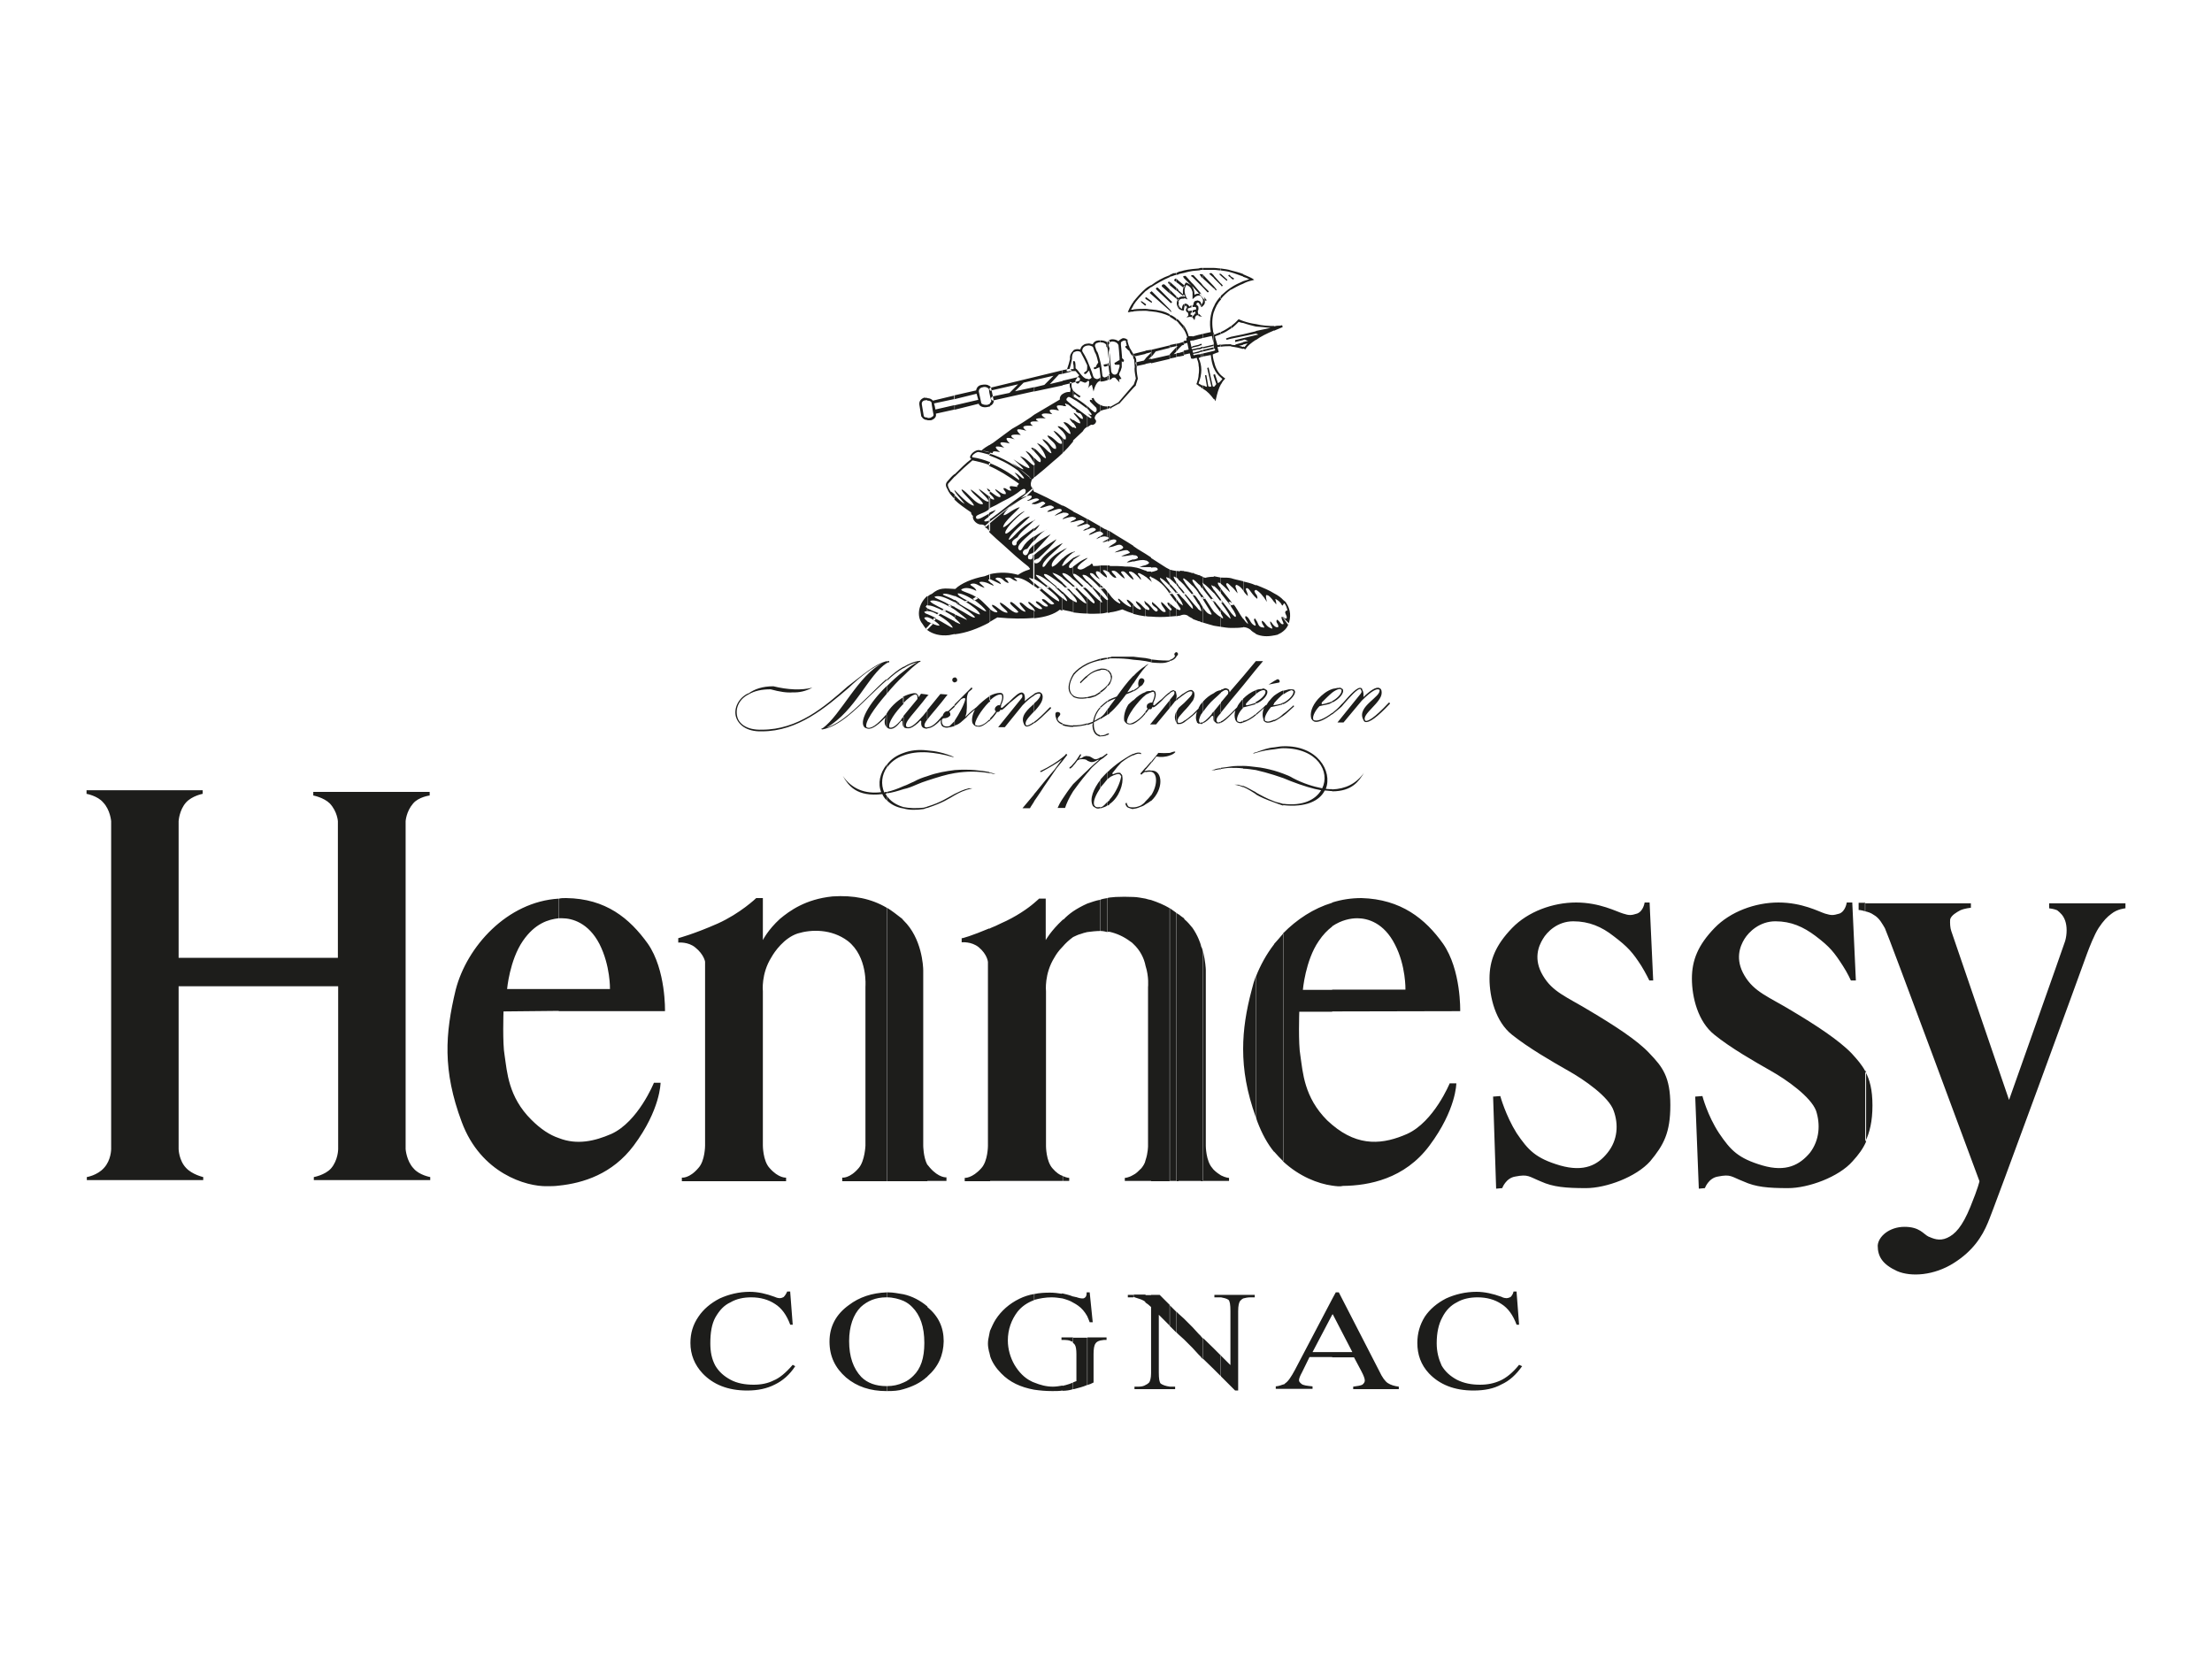 <?xml version="1.0" encoding="utf-8"?>
<!-- Generator: Adobe Illustrator 25.0.0, SVG Export Plug-In . SVG Version: 6.00 Build 0)  -->
<svg version="1.1" id="Layer_1" xmlns="http://www.w3.org/2000/svg" xmlns:xlink="http://www.w3.org/1999/xlink" x="0px" y="0px"
	 viewBox="0 0 800 600" style="enable-background:new 0 0 800 600;" xml:space="preserve">
<style type="text/css">
	.st0{fill-rule:evenodd;clip-rule:evenodd;fill:#1D1D1B;}
</style>
<g>
	<path class="st0" d="M674.6,412.9v-25.4c1.6,2.9,2.6,6.6,2.6,12.3C677.2,405.5,676.2,409.6,674.6,412.9L674.6,412.9L674.6,412.9z
		 M674.6,329.6c0.9,0.2,2,0.5,3.1,1.3c2,1.1,3.1,3.3,4,4.8c0.9,1.6,34.2,91.5,34.2,91.5s-0.4,2.2-3.3,9.3c-2.9,7.1-5.5,9.9-8.4,11.2
		c-2.9,1.3-5.1,0.2-6.8-0.5c-1.8-0.9-3.1-3.5-8.6-3.5c-5.5,0-9.5,3.5-9.7,6.8c0,4,1.8,6.8,7,9.2c5.1,2.2,13.4,1.6,20.5-2.9
		c7-4.4,10.3-9.7,12.3-14.5c1.5-3.1,35-94.8,35.9-97.4c0.9-2.4,2.6-6.8,4.2-9.3c1.8-2.7,3.1-4,4.6-5.1c2.2-1.8,5.1-2,5.1-2v-1.8
		h-27.6v1.8c0,0,1.8,0.2,2.9,0.7c1.1,0.9,2.2,1.8,2.9,3.8c0.7,2,0.7,4.8,0,7.3c-0.7,2.2-20.3,57.5-20.3,57.5s-20.5-60-20.9-61.1
		c-0.4-1.1-0.5-2.9-0.4-4.2c0.4-1.5,2.4-2.6,3.7-3.3c1.6-0.7,3.8-0.9,3.8-0.9v-1.6h-38.3V329.6L674.6,329.6z M674.6,326.5v3.1
		c-1.5-0.5-2.4-0.5-2.4-0.5v-2.6H674.6L674.6,326.5L674.6,326.5z M674.6,387.4c-1.3-2.4-2.9-4.2-4.9-6.4
		c-4.6-4.8-13.2-10.4-21.6-15.4c-8.4-5.1-13.7-6.8-17.2-12.8c-3.5-5.9-1.6-10.6,0-13.2c1.6-2.6,5.5-6.4,11.2-6.4
		c5.7,0,10.1,2,14.5,5.3c5.3,4,6.8,6,9.9,10.8c1.7,2.6,2.9,5.3,2.9,5.3h1.8l-1.3-28.2h-2c0,0-0.4,3.1-2.6,4c-2.4,0.7-2.9,0.7-5.3,0
		c-2.2-0.7-8.2-4-16.8-4c-8.4,0-17.4,3.3-23.1,9.2c-6,6.2-8.2,11.7-8.2,18.3c0,6.8,2.2,15.6,8.1,20.3c5.9,4.8,14.5,9.7,20.3,13
		c5.9,3.3,14.6,9.5,16.5,14.5c1.6,4.9,1.3,10.6-2.2,15.2c-3.7,4.4-8.6,7.1-17.2,4.6c-8.8-2.6-11.5-5.5-15.7-11.7
		c-4.2-6.4-6-13.4-6-13.4l-2.6,0.2l1.3,33.3l2.2-0.2c0,0,1.3-3.7,4.8-4.2c4.6-0.9,4.6,0,9.2,1.8c4.4,2,8.8,2.4,16.1,2.4
		c7.3,0,18.3-4,23.3-9.7c2.2-2.4,3.8-4.6,4.9-7.1V387.4L674.6,387.4L674.6,387.4z M481.8,490.8V489h7.3l-7.1-13.7l-0.2,0.2v-5.7
		l1.3-2.4h1.1l14.6,28.4c1.1,2.4,2.2,3.8,3.1,4.4c1.1,0.7,2.4,1.1,4,1.3v0.9h-16.5v-0.9c1.6-0.2,2.7-0.4,3.3-0.7
		c0.5-0.4,0.9-0.9,0.9-1.5c0-0.7-0.4-1.8-1.3-3.5l-2.6-4.9H481.8L481.8,490.8L481.8,490.8z M481.8,428.8v-22
		c9.7,8.2,18.7,7,27.1,3.3c9.7-4.4,15.4-18.3,15.4-18.3h2.4c0,0,0,9.5-9.7,22.5c-9,12.1-22,14.5-31.3,14.6
		C484.6,429.2,483.3,429,481.8,428.8L481.8,428.8L481.8,428.8z M481.8,365.8v-7.9h26.5c0,0,0.2-8.6-3.8-16.3
		c-4-7.9-9.9-9.5-13.6-9.5c-2.4,0-5.7,0.6-9.1,2.9v-8.6c3.5-1.1,7-1.6,10.6-1.6c14.3,0.4,23.1,7.5,29.5,16.5
		c6.6,9.5,6.2,24.4,6.2,24.4L481.8,365.8L481.8,365.8L481.8,365.8z M481.8,286.2v-0.7c4.8-0.2,8.6-2,11.5-6
		C491.5,282.5,489,286.2,481.8,286.2L481.8,286.2L481.8,286.2z M481.8,258.4v-0.5c1.1-0.9,2.2-1.8,3.3-3.1l0,0
		c0.2-0.2,0.4-0.4,0.7-0.7c2.7-3.1,5.1-5.7,6.4-5.3c0.4,0.2,0.5,0.4,0.5,0.7c0.4,0.6,0.5,1.5,0.4,2.6c2.7-2.6,4.6-3.7,5.7-3.3
		c0.6,0.2,0.9,0.7,0.9,1.6c0,0,0,0,0,0.2c0,3.5-7.3,7.7-6,9.9l0.2,0.2c0.7,0.2,2.9-0.7,8.4-6.6h0.2c0.2,0.2,0.2,0.4,0.2,0.4
		c-4.6,4.9-7.5,7-9,6.6c-0.4-0.2-0.5-0.4-0.7-0.9l0,0c-2.4-4.8,6.8-8.2,5.9-10.8h-0.2c-0.7-0.4-2.4,0.2-6.2,4l-6.6,7.9h-2.2
		l8.4-10.4c0.5-0.6,0.4-1.1,0-1.5h0.2c0,0-0.2,0-0.2-0.2c-1.1-0.4-4.2,3.3-6,5.3c-0.5,0.7-1.1,1.3-1.5,1.6l0,0
		C483.7,256.9,482.7,257.6,481.8,258.4L481.8,258.4L481.8,258.4z M481.8,254.1c2.4-1.1,4.6-3.5,3.8-4.9l0,0c-0.2,0-0.2-0.2-0.4-0.2
		c-0.2-0.2-0.5-0.4-1.1-0.2l0,0H484c-0.2,0-0.2,0-0.4,0c-0.5,0.2-1.3,0.2-1.8,0.4v1.3c0.9-0.7,2-1.3,2.7-1.3c0.2,0,0.4,0,0.5,0.2
		c0.2,0,0.2,0.2,0.2,0.4c0,1.3-2,3.1-3.5,3.8V254.1L481.8,254.1L481.8,254.1z M548.5,467.4l0.9,11.7h-0.9c-1.3-3.5-3.1-6-5.5-7.5
		c-2.4-1.6-5.3-2.4-8.6-2.4c-2.7,0-5.3,0.5-7.5,1.8c-2.2,1.1-4,2.9-5.3,5.5c-1.3,2.4-2,5.5-2,9.3c0,3.1,0.7,5.7,1.8,8.1
		c1.3,2.2,3.1,3.8,5.5,5.1c2.6,1.3,5.3,1.8,8.4,1.8c2.7,0,5.1-0.5,7.3-1.5c2-0.9,4.4-2.7,6.8-5.7l1.1,0.5c-2.2,3.1-4.6,5.3-7.5,6.6
		c-2.7,1.5-6,2.2-10.1,2.2c-7,0-12.3-2.2-16.1-6.2c-2.9-3.1-4.2-6.8-4.2-11c0-3.5,0.9-6.6,2.7-9.5c1.8-2.7,4.4-4.9,7.7-6.6
		c3.3-1.5,7-2.4,11-2.4c2.9,0,6,0.7,9,1.8c0.7,0.4,1.5,0.5,1.8,0.5c0.5,0,1.1-0.2,1.5-0.4c0.5-0.5,0.9-1.1,1.1-2H548.5L548.5,467.4
		L548.5,467.4z M597.9,354.6l-1.3-28.2h-1.8c0,0-0.4,3.1-2.7,4c-2.2,0.7-2.9,0.7-5.1,0c-2.4-0.7-8.4-4-17-4
		c-8.4,0-17.4,3.3-23.1,9.2c-6,6.2-8.2,11.7-8.2,18.3c0,6.8,2.2,15.6,8.1,20.3c6,4.8,14.5,9.7,20.3,13c5.9,3.3,14.8,9.5,16.5,14.5
		c1.8,4.9,1.5,10.6-2.2,15.2c-3.5,4.4-8.4,7.1-17.2,4.6c-8.8-2.6-11.5-5.5-15.7-11.7c-4-6.4-5.9-13.4-5.9-13.4l-2.6,0.2l1.1,33.3
		l2.2-0.2c0,0,1.3-3.7,4.8-4.2c4.6-0.9,4.8,0,9.2,1.8c4.4,2,9,2.4,16.3,2.4c7.3,0,18.1-4,23.2-9.7c4.9-5.9,7.3-10.3,7.3-20.3
		c0-10.3-2.9-13.9-7.5-18.7c-4.4-4.8-13.2-10.4-21.6-15.4c-8.4-5.1-13.5-6.8-17-12.8c-3.5-5.9-1.6-10.6,0-13.2
		c1.5-2.6,5.3-6.4,11-6.4c5.7,0,10.3,2,14.5,5.3c5.3,4,7,6,10.1,10.8c1.6,2.6,2.9,5.3,2.9,5.3H597.9L597.9,354.6z M481.8,249.2v1.3
		c-1.1,0.9-2.4,2.2-3.7,3.5c-0.2,0.5-0.2,0.7,0.2,0.7c0.9-0.2,1.8-0.4,2.6-0.7l0,0c0.2,0,0.5-0.2,0.9-0.4v0.5
		c-0.2,0-0.4,0.2-0.4,0.2l0,0c-0.2,0-0.2,0-0.4,0.2l0,0c-1.1,0.4-2.4,0.5-3.8,0.9c-1.8,1.8-2.9,4.4-2,5.1l0,0h0.2
		c1.1,0.4,3.5-0.5,6.4-2.7v0.5c-2.7,2-5.1,3.1-6.4,2.7c-0.4-0.2-0.7-0.4-0.9-0.7l0,0v-0.2h-0.2c-0.7-2.2,0.2-4.8,2.4-7.3
		C478.2,251.2,479.8,249.9,481.8,249.2L481.8,249.2L481.8,249.2z M481.8,285.4v0.7c-0.9,0-1.8-0.2-2.7-0.2c-1.8,3.7-6.8,6.2-15,5.3
		v-0.5c7.1,0.9,11.7-1.5,13.7-4.9c-2.9-0.5-6.6-1.6-11-3.3c-0.9-0.4-1.8-0.7-2.7-1.1v-1.6c1.3,0.5,2.4,0.9,3.5,1.6
		c3.8,2,7.5,3.1,10.6,3.7c2.9-5.9-1.6-14.5-14.1-14.5v-0.7c12.3-0.4,17.9,9,15.4,15.4C480.2,285.4,481.1,285.4,481.8,285.4
		L481.8,285.4L481.8,285.4z M481.8,326.5v8.6c-1.7,1.3-3.3,2.9-4.9,5.3c-4.8,7-5.7,17.6-5.7,17.6h10.6v7.9h-11.9
		c0,0-0.4,11.7,0.4,15.9c0.9,6,1.3,15,9.7,23.4c0.5,0.5,1.3,1.1,1.8,1.6v22c-5.1-0.7-11.9-3.3-17.8-8.8v-82.4
		C469,332.5,475.1,328.5,481.8,326.5L481.8,326.5L481.8,326.5z M481.8,469.8v5.7l-7.1,13.5h7.1v1.8h-8.2l-2.7,5.5
		c-0.7,1.3-1.1,2.2-1.1,2.9c0,0.5,0.4,0.9,0.9,1.3c0.5,0.5,2,0.7,4,0.9v0.9h-10.6v-1.6c0.4,0,0.5-0.2,0.7-0.4
		c1.1-0.7,2.2-2.4,3.5-4.8L481.8,469.8L481.8,469.8L481.8,469.8z M464.1,258.9v-0.7c1.1-0.7,2.2-1.8,3.5-2.9c0-0.2,0.2-0.2,0.4,0
		v0.2C466.6,256.7,465.4,258,464.1,258.9L464.1,258.9L464.1,258.9z M464.1,254.7v-0.5c1.5-0.7,3.7-2.6,3.7-4c0-0.2,0-0.2-0.2-0.4
		c-0.2,0-0.4-0.2-0.5-0.2c-0.7,0.2-1.8,0.7-2.9,1.5v-1.3c0.7-0.2,1.5-0.4,2-0.5c0.2,0,0.4,0,0.4,0c0.2,0,0.2,0,0.2,0l0,0
		c0.5,0,0.9,0,1.3,0.2c0,0,0,0.2,0.2,0.4l0,0C468.8,251,466.6,253.6,464.1,254.7L464.1,254.7L464.1,254.7z M464.1,228.3v-2.7
		c0.2-0.2,0.2-0.2,0-0.4v-1.6l1.8,2.4c1.1-2.9,0.9-5.5-0.7-7.9c-0.2-0.4-0.5-0.7-1.1-1.1v1.6c0.2-0.2,0.2-0.4,0.4-0.4
		c0.5,0.5,0.9,1.5,1.1,2.6c-0.4,0-0.7,0.2-0.7,0.4c-0.4,0.5,0.5,1.3,0.5,2.2c-0.4,0.7-0.7,0.2-1.3-0.2v0.2l2,2
		C465.7,226.7,465,227.6,464.1,228.3L464.1,228.3z M464.1,217v1.6c0,0.2-0.2,0.4-0.4,0.4c-0.5-1.1-1.3-1.8-2.4-2.4
		c-0.2,0.2,0.5,1.3,0.2,2c-0.2-0.4-0.4-0.7-0.7-0.9v-3.1C462.2,215.3,463.3,216.1,464.1,217L464.1,217L464.1,217z M464.1,223.2v0.2
		l-0.6-0.4c-0.2,0.7,0.4,1.5,0.6,2.2v-1.6l-0.6-0.5C463.9,223,464.1,223,464.1,223.2L464.1,223.2L464.1,223.2z M464.1,225.6v2.7
		c-0.6,0.5-1.3,0.9-2.2,1.3c-0.4,0-0.7,0.2-1.1,0.2v-3.5c0.4,0.4,0.9,0.7,1.5,0.5c0.2-1.3-1.1-1.5-0.5-2.7c1.1,0.4,1.3,2,2.4,1.6
		V225.6L464.1,225.6L464.1,225.6z M464.1,249.7v1.3c-1.1,0.9-2.2,2-3.3,3.3v-2.7C461.9,250.8,463,250.1,464.1,249.7L464.1,249.7
		L464.1,249.7z M464.1,254.1c-0.2,0.2-0.6,0.2-0.7,0.4l0,0c-0.7,0.2-1.5,0.4-2.4,0.5c-0.2,0-0.2,0-0.2,0v0.5c1.1-0.2,2-0.5,2.9-0.7
		l0,0c0,0,0-0.2,0.2-0.2l0,0h0.2V254.1L464.1,254.1L464.1,254.1z M464.1,258.2v0.7c-1.1,0.7-2.2,1.5-3.3,2v-0.5
		C461.9,260,463,259.3,464.1,258.2L464.1,258.2L464.1,258.2z M464.1,269.9v0.7c-0.9,0-2,0.2-3.3,0.4v-0.7
		C462.1,270.1,463.2,269.9,464.1,269.9L464.1,269.9L464.1,269.9z M464.1,279.8v1.6c-1.1-0.4-2.2-0.7-3.3-1.1v-1.6
		C461.9,279,463,279.4,464.1,279.8L464.1,279.8L464.1,279.8z M464.1,290.8v0.5c0,0,0,0-0.2,0c-1.1-0.4-2.2-0.7-3.1-1.1v-0.4
		c0.9,0.4,2,0.5,3.1,0.9C464.1,290.8,464.1,290.8,464.1,290.8L464.1,290.8L464.1,290.8z M464.1,337.6V420c-1.1-1.1-2.2-2.2-3.3-3.5
		v-75.1C461.9,340.2,463,338.9,464.1,337.6L464.1,337.6L464.1,337.6z M464.1,500.7v1.6h-2.7v-0.9
		C462.6,501.3,463.5,500.9,464.1,500.7L464.1,500.7L464.1,500.7z M460.8,247.2v-0.9l0.9-0.5c0.9-0.7,1.6,1.1,0.7,1.1L460.8,247.2
		L460.8,247.2L460.8,247.2z M460.8,119.6v-1.6c0.4,0,0.7-0.2,1.3-0.2c0.5,0,1.1,0,1.6-0.2l0.2,0.7
		C462.8,118.7,461.9,119.2,460.8,119.6L460.8,119.6z M460.8,117.9v1.6c-2.6,1.1-4.9,2.2-6.6,3.5v-1.8l0.9-0.2l-0.9-0.4v-0.9l5.3-1.1
		c-1.6-0.2-3.5-0.4-5.3-0.5v-0.9C456.6,117.8,458.8,117.9,460.8,117.9L460.8,117.9L460.8,117.9z M460.8,214.6v3.1
		c-1.1-1.6-2-2.4-2.4-2.4c-0.7-0.4-0.7,0.4-0.2,2.4c-1.3-2.2-2.7-3.7-4-4.4l0,0v-1.7c0.2,0,0.2,0,0.2,0
		C456.9,212.6,459.1,213.5,460.8,214.6L460.8,214.6L460.8,214.6z M460.8,226.3v3.5c-2.4,0.5-4.6,0.4-6.6-0.5v-5.1
		c0.9,0.9,0.7,2.6,2.4,2.7c1.8,0.5-0.7-1.3-0.2-2.4c1.6,0.7,1.1,2,3.7,2.9c0.2-0.9-0.9-1.5-0.7-2.7
		C459.9,225,460.2,225.8,460.8,226.3L460.8,226.3L460.8,226.3z M460.8,246.3v0.9l-2,0.4L460.8,246.3L460.8,246.3L460.8,246.3z
		 M460.8,251.6v2.7c0,0,0,0,0,0.2c-0.4,0.4-0.4,0.5,0,0.5v0.5c-0.4,0-0.7,0.2-1.1,0.2c-1.6,1.8-2.9,4.4-2,5.1l0,0c0.2,0,0.2,0,0.2,0
		c0.7,0.4,1.6,0,2.9-0.5v0.5c-1.1,0.5-2.2,0.7-2.9,0.5c-0.4-0.2-0.7-0.4-0.9-0.7l0,0c0,0,0,0,0-0.2l0,0c-0.5-1.5-0.5-2.9,0.2-4.4
		c-0.9,0.9-2,1.8-2.9,2.6v-0.5c1.1-0.9,2.2-1.8,3.5-3.1c0,0,0,0,0.2,0c0.4-0.5,0.7-1.3,1.3-1.8C459.7,252.7,460.2,252.1,460.8,251.6
		L460.8,251.6L460.8,251.6z M460.8,270.3v0.7c-2,0.2-4.2,0.5-6.6,1.3v-0.2C456.6,271.2,458.8,270.4,460.8,270.3L460.8,270.3
		L460.8,270.3z M460.8,278.7v1.6c-2.2-0.7-4.4-1.3-6.6-1.8v-1.1C456.4,277.6,458.6,278.1,460.8,278.7L460.8,278.7L460.8,278.7z
		 M460.8,289.8v0.4c-3.1-1.1-5.1-2-6.6-2.9v-0.7C456,287.6,457.9,288.7,460.8,289.8L460.8,289.8L460.8,289.8z M460.8,341.5v75.1
		c-2.4-2.9-4.4-6.6-6-10.8c-0.2-0.5-0.4-1.1-0.5-1.6V353C455.8,349.2,458,345.1,460.8,341.5L460.8,341.5L460.8,341.5z M454.2,254.5
		c2.6-0.9,4.8-3.5,4-4.9l0,0c-0.2,0-0.2-0.2-0.4-0.2c-0.2-0.2-0.6-0.4-1.1-0.4l0,0c0,0-0.2,0-0.2,0.2c0,0-0.2,0-0.4,0
		c-0.7,0-1.3,0.2-2,0.4v1.5c1.1-0.9,2-1.5,2.9-1.5c0.2,0,0.4,0,0.5,0.2c0,0,0.2,0.2,0.2,0.4c0,1.3-2.2,3.1-3.7,3.8V254.5
		L454.2,254.5L454.2,254.5z M454.2,242.2v-3.1h0.2h2.4L454.2,242.2L454.2,242.2L454.2,242.2z M454.2,216.1c0.2,0.2,0.4,0.4,0.5,0.5
		c0.2-0.7-0.2-1.5-0.5-1.8V216.1L454.2,216.1L454.2,216.1z M456.7,239.1L456.7,239.1L456.7,239.1L456.7,239.1L456.7,239.1z
		 M454.2,117.2v0.9c-1.5-0.4-2.9-0.7-4.6-1.3v-0.7C451.3,116.7,452.7,117,454.2,117.2L454.2,117.2L454.2,117.2z M454.2,119.8v0.9
		H454l-4.4,0.9v-0.7L454.2,119.8L454.2,119.8L454.2,119.8z M454.2,121.2l-4.6,1.1v0.7l0.5-0.2l1.3,0.5l-1.8,0.4v0.9l1.6-0.4
		c-0.4,0.4-0.7,0.9-1.1,1.3c-0.2,0-0.4-0.2-0.5-0.2v0.7c0.2,0.2,0.4,0.2,0.5,0.2l0.2,0.2l0.2-0.2c0.7-1.1,2-2.2,3.7-3.3V121.2
		L454.2,121.2L454.2,121.2z M454.2,211.7v1.7c-0.9,0.2-0.4,0.7,0,1.5v1.3c-2-2-2.4-3.5-3.3-3.5c-0.9,0.2,0.4,1.3,0.4,2.9
		c-0.7-0.7-1.3-1.3-1.6-2v-3.3C450.9,210.6,452.5,210.9,454.2,211.7L454.2,211.7L454.2,211.7z M454.2,224.1v5.1
		c-0.7-0.4-1.5-0.9-2-1.5c-0.7-0.5-1.6-0.9-2.6-0.9v-3.1c0.5,0.7,1.1,1.5,1.8,2c-0.2-1.1-1.5-2.2-0.9-2.9c1.6,0.5,1.5,2.9,3.5,3.5
		c0.6-0.4-1.1-2.2-0.2-2.6C454,223.8,454.2,223.9,454.2,224.1L454.2,224.1L454.2,224.1z M454.2,239.1v3.1l-4.6,5.7v-3.3L454.2,239.1
		L454.2,239.1L454.2,239.1z M454.2,249.6v1.5c-1.1,0.9-2.4,2-3.5,3.3c-0.2,0.5-0.2,0.5,0.2,0.7c0.9-0.2,1.8-0.4,2.6-0.7l0,0
		c0.2,0,0.4-0.2,0.7-0.4v0.5l-0.2,0.2l0,0c-1.3,0.4-2.6,0.7-4.2,1.1c0,0-0.2,0-0.2,0.2v-3.3C450.9,251.4,452.4,250.3,454.2,249.6
		L454.2,249.6L454.2,249.6z M454.2,258.2v0.5c-1.6,1.3-3.3,2.2-4.6,2.6v-0.6C450.9,260.6,452.4,259.6,454.2,258.2L454.2,258.2
		L454.2,258.2z M454.2,272.1v0.2c-0.2,0-0.5,0.2-0.7,0.2h-0.4C453.5,272.3,453.8,272.1,454.2,272.1L454.2,272.1L454.2,272.1z
		 M454.2,277.4v1.1c-1.5-0.2-3.1-0.5-4.6-0.5V277C451.1,277,452.5,277.2,454.2,277.4L454.2,277.4L454.2,277.4z M454.2,286.5v0.7
		c-1.5-0.9-2.7-1.8-4.6-2.6v-0.4C451.4,284.9,452.7,285.8,454.2,286.5L454.2,286.5L454.2,286.5z M454.2,353v51.1
		c-3.3-9.2-4.6-17-4.6-24.7c0-7.1,1.1-13.9,3.1-21.4C453.1,356.3,453.6,354.6,454.2,353L454.2,353L454.2,353z M449.6,469.6v-1.3h4.2
		v0.9h-1.5C451.3,469.2,450.3,469.4,449.6,469.6L449.6,469.6L449.6,469.6z M449.6,102.6v-0.9c0.7-0.2,1.5-0.5,2.2-0.7
		c-0.7-0.4-1.5-0.7-2.2-0.9v-0.9c1.1,0.5,2.2,0.9,3.3,1.5l0.7,0.5l-0.7,0.2C451.6,101.7,450.7,102,449.6,102.6L449.6,102.6z
		 M449.6,99.1v0.9c-1.5-0.5-2.9-1.1-4.4-1.5v-0.7C446.7,98.2,448.1,98.5,449.6,99.1L449.6,99.1L449.6,99.1z M449.6,101.7v0.9
		c-1.6,0.6-3.1,1.5-4.4,2.2V104C446.5,103.1,448,102.4,449.6,101.7L449.6,101.7L449.6,101.7z M449.6,116.1v0.7
		c-0.5,0-1.1-0.2-1.6-0.4c-0.7,0.7-1.6,1.6-2.7,2.4v-0.9c0.9-0.7,1.8-1.5,2.4-2.2l0.2-0.2h0.2C448.5,115.7,449.1,115.9,449.6,116.1
		L449.6,116.1L449.6,116.1z M449.6,120.9v0.7l-4.4,0.9v-0.7L449.6,120.9L449.6,120.9L449.6,120.9z M449.6,122.3l-2.9,0.7v0.7
		l2.9-0.7V122.3L449.6,122.3L449.6,122.3z M449.6,123.8v0.9l-1.6,0.4c0.5,0,1.1,0.2,1.6,0.4v0.7c-1.5-0.4-2.9-0.7-4.4-0.9v-0.7
		c0.5,0.2,1.1,0.2,1.6,0.2v-0.2L449.6,123.8L449.6,123.8L449.6,123.8z M449.6,210.2v3.3c-0.7-0.9-1.3-1.6-2.4-2
		c-0.9,0.4,0,1.1,0.4,3.1c-0.9-1.1-1.6-2-2.4-2.6v-2.9c0.7,0.2,1.3,0.4,1.8,0.5C447.8,209.8,448.7,210,449.6,210.2L449.6,210.2
		L449.6,210.2z M449.6,223.8v3.1h-0.2c-1.3,0.2-2.7,0.2-4.2,0.2v-5.5c0.9,1.1,1.5,1.6,1.6,1.5c0.5-0.2,0-1.5-1.6-3.7v-0.5l1.1-0.2
		c-0.4-0.4-0.7-0.7-1.1-1.1v0.4h0.4C447.2,219.5,448.1,221.9,449.6,223.8L449.6,223.8L449.6,223.8z M449.6,244.6v3.3l-4.4,5.3v-3.5
		L449.6,244.6L449.6,244.6L449.6,244.6z M449.6,252.7c-0.2,0.2-0.2,0.4-0.4,0.4c-0.7,0.9-1.5,1.8-1.8,2.7l0,0
		c-0.7,0.7-1.5,1.5-2.2,2.2v0.5c0.5-0.5,1.1-1.1,1.6-1.6c-0.4,1.3-0.4,2.4,0,3.5c0,0.2,0.2,0.2,0.2,0.2s0,0,0,0.2l0,0
		c0.2,0.2,0.6,0.6,0.9,0.6c0.4,0.2,0.9,0.2,1.6,0v-0.6c-0.7,0.4-1.3,0.4-1.6,0.2c0,0-0.2,0-0.2-0.2v0.2c-0.9-0.7,0.2-3.3,1.8-4.9
		V252.7L449.6,252.7L449.6,252.7z M449.6,277v0.9c-1.5-0.2-2.9-0.2-4.4-0.2v-0.5C446.5,277,448,277,449.6,277L449.6,277L449.6,277z
		 M449.6,284.3v0.4c-0.9-0.4-1.8-0.7-3.1-0.9h1.3C448.5,284,449.1,284.2,449.6,284.3L449.6,284.3L449.6,284.3z M449.6,468.3v1.3
		c-0.4,0.2-0.7,0.5-1.1,0.9c-0.4,0.6-0.7,1.6-0.7,3.7v28.7h-1.1l-1.5-1.5v-33.1H449.6L449.6,468.3L449.6,468.3z M445.2,100.6
		l0.7,0.5c0.2,0,0.4-0.2,0.4-0.4l-1.1-0.7V100.6L445.2,100.6z M445.2,97.8v0.7c-1.1-0.4-2.4-0.5-3.7-0.7v-0.7
		C442.8,97.3,444.1,97.4,445.2,97.8L445.2,97.8L445.2,97.8z M445.2,100v0.5l-0.9-0.7c-0.2-0.2,0.2-0.5,0.4-0.4L445.2,100L445.2,100
		L445.2,100z M445.2,104v0.7c-1.5,1.1-2.7,2.2-3.7,3.5V107C442.7,105.9,443.8,104.9,445.2,104L445.2,104L445.2,104z M445.2,117.9
		v0.9c-1.1,0.7-2.2,1.5-3.7,2v-0.7C443,119.4,444.1,118.7,445.2,117.9L445.2,117.9L445.2,117.9z M445.2,121.8v0.7l-1.6,0.4l-0.2-0.5
		L445.2,121.8L445.2,121.8L445.2,121.8z M445.2,124.5v0.7c-1.3,0-2.4,0-3.7,0.2v-0.7C442.8,124.5,443.9,124.5,445.2,124.5
		L445.2,124.5L445.2,124.5z M445.2,209.1v2.9c-0.5-0.5-0.9-0.9-1.3-1.1c-1.3,0.2,0.7,1.8,0.9,3.3c-1.5-1.5-2.6-2.6-3.3-3.1v-2.2
		c0.2,0,0.2,0,0.4,0C443.2,208.9,444.3,208.9,445.2,209.1L445.2,209.1L445.2,209.1z M445.2,217.5c-1.6-2-2.9-3.5-3.7-4.6v1.6
		c0.9,1.1,2,2.6,3.3,4.2h0.4v0.5c-0.2-0.5-0.5-0.9-0.9-1.5h0.9V217.5L445.2,217.5L445.2,217.5z M445.2,221.6v5.5
		c-1.1,0-2.4-0.2-3.7-0.4v-3.5c0.2,0.2,0.5,0.4,0.7,0.4c0.4,0,0-0.5-0.7-1.8v-1.5c1.3,1.5,2.6,2.7,3.5,3.5c0.2-0.5-0.9-2.6-3.5-6
		l0,0l0.2,0.2h0.5c-0.2-0.4-0.5-0.7-0.7-1.1v0.4h0.4C443.4,219.2,444.5,220.6,445.2,221.6L445.2,221.6L445.2,221.6z M445.2,249.7
		v3.5l-3.7,4.6v-3.7l2.6-3.1c0.2-0.5,0.2-1.1-0.2-1.3c-0.2-0.2-0.4-0.2-0.5-0.2c-0.5,0-1.1,0.4-1.8,0.9v-0.9
		c0.2-0.2,0.4-0.2,0.5-0.2c0.4-0.2,0.5-0.2,0.9-0.4c0,0,0,0,0.2,0l0,0c0.4,0,0.7,0.2,1.1,0.4c0.2,0.2,0.4,0.6,0.4,1.1L445.2,249.7
		L445.2,249.7L445.2,249.7z M445.2,258v0.5c-1.5,1.5-2.7,2.6-3.7,2.9v-0.5C442.5,260.6,443.8,259.3,445.2,258L445.2,258L445.2,258z
		 M445.2,277.2v0.5c-1.3,0-2.4,0.2-3.7,0.4v-0.4C442.7,277.6,443.8,277.4,445.2,277.2L445.2,277.2L445.2,277.2z M445.2,468.3v33.1
		l-3.7-3.7v-7.5l3.5,3.5v-19.6c0-2.2-0.2-3.5-0.7-4c-0.7-0.5-1.7-0.7-2.7-0.9v-0.9H445.2L445.2,468.3L445.2,468.3z M441.6,427.1v-2
		c1.8,0.9,2.9,0.9,2.9,0.9v1.1H441.6L441.6,427.1L441.6,427.1z M441.6,139v-1.3c0.2-0.4,0.4-0.5,0.5-0.7c-0.2-0.2-0.4-0.2-0.5-0.4
		v-0.9c0.4,0.4,0.7,0.5,1.1,0.9l0.4,0.2l-0.2,0.4C442.3,137.7,441.9,138.4,441.6,139L441.6,139L441.6,139z M441.6,103.1v-0.6
		l0.5,0.6c0.4,0.4-0.2,0.4-0.4,0.4L441.6,103.1L441.6,103.1L441.6,103.1z M441.6,99.8v-0.7l2.2,2c0.2,0.2,0,0.5-0.2,0.4L441.6,99.8
		L441.6,99.8z M441.6,97.1v0.7c-0.9,0-1.6-0.2-2.6-0.2v-0.7C439.9,96.9,440.6,97.1,441.6,97.1L441.6,97.1L441.6,97.1z M441.6,99.1
		v0.7l-0.5-0.5C440.6,99.1,441.4,98.9,441.6,99.1L441.6,99.1L441.6,99.1L441.6,99.1z M441.6,102.6l-2.6-2.9v0.9l2.6,2.6V102.6
		L441.6,102.6L441.6,102.6z M441.6,107v1.3c-1.3,1.3-2,2.9-2.6,4.6v-2C439.5,109.5,440.5,108.2,441.6,107L441.6,107L441.6,107z
		 M441.6,120.1v0.7c-0.7,0.4-1.5,0.5-2.2,0.9l0.9,3.1c0.4,0,0.7-0.2,1.3-0.2v0.7c-0.4,0-0.7,0.2-1.3,0.2l0.4,1.5
		c0.2,0.2,0,0.5-0.4,0.5L439,128v-1.1l0.5-0.2l-0.2-0.7l-0.4,0.2v-0.6h0.2l-0.2-0.5l0,0v-4.8c0,0.2,0.2,0.2,0.2,0.4v0.4
		C440.1,120.7,440.8,120.3,441.6,120.1L441.6,120.1L441.6,120.1z M441.6,135.7v0.9c-1.1-0.9-2-2-2.6-3.5v-2.6
		C439.5,132.8,440.3,134.4,441.6,135.7L441.6,135.7L441.6,135.7z M441.6,137.7c-0.2,0-0.2,0.2-0.4,0.4l-0.7,0.5l-1.1-3.3l-0.4,0.2
		v0.7l0.9,2.7l0,0l-0.7,0.9H439v4.4c0,0,0,0,0.2,0.2l0.4,0.7l0.2-0.9c0.4-1.8,0.9-3.7,1.8-5.3V137.7L441.6,137.7L441.6,137.7z
		 M441.6,208.9v2.2c-0.5-0.4-0.9-0.4-1.1-0.4c-0.2,0.4,0.2,1.1,1.1,2.2v1.6c-0.9-1.1-1.8-2-2.6-2.6v-3.5
		C439.9,208.6,440.6,208.7,441.6,208.9L441.6,208.9L441.6,208.9z M441.6,216.8c-1.1-1.5-2-2.7-2.6-3.5v1.1c0.7,0.9,1.6,2,2.6,3.3
		l0,0c-0.2-0.2-0.2-0.4-0.4-0.5h0.4V216.8L441.6,216.8L441.6,216.8z M441.6,220.3v1.5c-0.5-0.9-1.5-2-2.6-3.7v-0.7l0.4,0.2
		c-0.2-0.2-0.2-0.4-0.4-0.5l0,0C439.9,218.3,440.8,219.4,441.6,220.3L441.6,220.3L441.6,220.3z M441.6,223.2c-1.1-0.5-1.8-1.3-2.6-2
		v5.1c0.9,0.2,1.6,0.2,2.6,0.4V223.2L441.6,223.2L441.6,223.2z M441.6,249.6v0.9c-0.7,0.7-1.6,1.5-2.6,2.4v-2.2
		C439.7,250.1,440.6,249.7,441.6,249.6L441.6,249.6L441.6,249.6z M441.6,254.1v3.7l-1.1,1.3c-0.5,0.7-0.9,1.8,0,2.2l0,0
		c0.4,0,0.7-0.2,1.1-0.4v0.5c-0.4,0.2-0.7,0.2-1.1,0.2c-0.2,0-0.4,0-0.5,0l0,0c-0.2,0-0.2-0.2-0.2-0.2l0,0c-0.4-0.2-0.6-0.4-0.7-0.7
		v-3.5L441.6,254.1L441.6,254.1L441.6,254.1z M441.6,277.8v0.4c-0.9,0-1.6,0.2-2.6,0.4v-0.2C439.5,278.1,440.5,277.9,441.6,277.8
		L441.6,277.8L441.6,277.8z M441.6,425.1v2H439v-4C439.9,424,440.8,424.6,441.6,425.1L441.6,425.1L441.6,425.1z M441.6,468.3v0.9
		c-0.4,0-0.5,0-0.9,0h-1.5v-0.9H441.6L441.6,468.3L441.6,468.3z M441.6,490.3v7.5l-2.6-2.6v-7.5L441.6,490.3L441.6,490.3
		L441.6,490.3z M439,104.2v-0.7l0.9,1.1c0.2,0.2,0,0.6-0.2,0.4L439,104.2L439,104.2z M439,96.9v0.7c-1.3,0-2.6,0-3.8,0v-0.7
		C436.4,96.9,437.7,96.9,439,96.9L439,96.9L439,96.9z M439,99.6v0.9l-1.5-1.3c-0.4-0.4,0.5-0.5,0.7-0.4L439,99.6L439,99.6L439,99.6z
		 M439,103.5l-3.8-4v1.3l3.8,3.5V103.5L439,103.5L439,103.5z M439,110.8v2c-0.7,2.4-0.7,4.8-0.2,7.5h0.2v4.8l-3.8,0.9v-0.5l3.8-0.9
		l-0.7-3.1l-3.1,0.7v-1.5l2.7-0.6C437.3,116.7,437.7,113.5,439,110.8L439,110.8L439,110.8z M439,125.6l-3.8,0.9v0.6l3.8-0.9V125.6
		L439,125.6L439,125.6z M439,126.9v1.1l-0.4,0.2c0,0.7,0.2,1.6,0.4,2.4v2.6c-0.6-1.5-0.9-2.9-1.1-4.8l-2.7,0.5v-1.1L439,126.9
		L439,126.9L439,126.9z M439,135.5v0.7l-0.2-0.7H439L439,135.5L439,135.5z M439,139.9l-0.4-0.2l-1.5-6.8l-0.5,0.2l1.5,6.6l-0.4,0.2
		l-0.7-0.2l-0.7-4h-0.5l0.7,4l-0.2,0.2l-1.1-0.5v1.3c1.6,0.9,2.7,2.2,3.8,3.7V139.9L439,139.9L439,139.9z M439,208.6v3.5
		c-0.4-0.2-0.7-0.4-0.9-0.5c0,0.4,0.4,0.9,0.9,1.8v1.1c-1.5-1.5-2.6-2.7-3.8-3.5v-2.2c0.2,0,0.4,0,0.6,0.2
		C436.8,208.7,437.9,208.6,439,208.6L439,208.6L439,208.6z M439,217L439,217c-2-2.6-3.3-4.2-3.8-5.3v1.5c0.9,1.1,2,2.6,3.3,4.2h0.6
		v0.7c-0.4-0.4-0.7-0.9-1.1-1.5h0.9C438.8,216.8,438.8,216.8,439,217L439,217L439,217z M439,221.2v5.1c-1.3-0.4-2.6-0.7-3.8-1.1
		v-5.3c0.9,1.3,1.6,2.2,2.9,2.4c0.4-0.2-0.9-2-2.9-5.3v-0.5l0.9,0.2c-0.4-0.4-0.5-0.5-0.9-0.9v0.4h0.4
		C436.8,217.7,437.7,219.5,439,221.2L439,221.2L439,221.2z M439,250.7v2.2c-1.5,1.3-2.7,2.9-3.8,4.4v-3.7
		C436.2,252.5,437.5,251.4,439,250.7L439,250.7L439,250.7z M439,257.3l-0.7,0.7v0.2c-1.1,1.3-2.2,2.4-3.1,2.9v0.4
		c0.9-0.4,1.8-1.1,2.9-2.4c0.4-0.4,0.7-0.2,0.7,0.2c0,0.7,0,1.1,0.2,1.5V257.3L439,257.3L439,257.3z M439,278.3v0.2
		c-0.4,0-0.6,0.2-0.9,0.2C438.3,278.7,438.4,278.5,439,278.3L439,278.3L439,278.3z M439,423.1v4h-3.8v-82.6c0.7,3.1,0.9,5.7,0.9,6.4
		c0,1.5,0,63.5,0,63.5s0,5.5,2.4,8.1C438.6,422.7,438.8,422.9,439,423.1L439,423.1L439,423.1z M439,487.7v7.5l-3.8-3.7v-7.5
		L439,487.7L439,487.7L439,487.7z M435.1,110.6v-2.7l0.7,0.7c0.4,0.4,0.7,0,0.5-0.2l-1.3-1.5l0,0c0.6,0.5,0.7,1.3,0.7,1.8
		C435.9,109.5,435.7,110.1,435.1,110.6L435.1,110.6L435.1,110.6z M435.1,104v-0.7l2,2c0.2,0.4-0.2,0.4-0.4,0.4L435.1,104L435.1,104z
		 M435.1,96.9v0.7c-0.2,0-0.4,0-0.7,0v-0.7C434.8,96.9,435,96.9,435.1,96.9L435.1,96.9L435.1,96.9z M435.1,99.5v1.3l-0.7-0.7v-0.9
		c0.2,0,0.4,0,0.6,0L435.1,99.5L435.1,99.5L435.1,99.5z M435.1,103.3v0.7l-0.7-0.7v-0.9L435.1,103.3L435.1,103.3L435.1,103.3z
		 M435.1,107L435.1,107c-0.2-0.2-0.4-0.5-0.7-0.5v-0.2L435.1,107L435.1,107L435.1,107z M435.1,107.9v2.7c0,0-0.2,0.2-0.4,0.4h-0.4
		v-1.5c0.2,0.2,0.2,0.4,0.4,0.5c0.2-0.4,0.4-0.7,0.4-1.3c0-0.5-0.4-1.1-0.7-1.5v-0.2L435.1,107.9L435.1,107.9L435.1,107.9z
		 M435.1,120.7v1.5l-0.7,0.2v-1.5L435.1,120.7L435.1,120.7L435.1,120.7z M435.1,125.4v0.5l-0.7,0.2v-0.6L435.1,125.4L435.1,125.4
		L435.1,125.4z M435.1,126.5v0.6l-0.7,0.2v-0.5L435.1,126.5L435.1,126.5L435.1,126.5z M435.1,127.8v1.1l-0.4,0.2h-0.4V128
		L435.1,127.8L435.1,127.8L435.1,127.8z M435.1,139.4v1.3c-0.2-0.2-0.4-0.4-0.7-0.5v-0.9L435.1,139.4L435.1,139.4L435.1,139.4z
		 M435.1,208.7v2.2c0,0,0,0-0.2-0.2c0,0.2,0,0.4,0.2,0.9v1.5c-0.2-0.2-0.4-0.5-0.7-0.7v-4C434.8,208.4,435,208.6,435.1,208.7
		L435.1,208.7L435.1,208.7z M435.1,215.7v0.4l-0.7-0.2v-1.1C434.8,215.2,435,215.3,435.1,215.7L435.1,215.7L435.1,215.7z
		 M435.1,216.4h-0.4c0-0.2-0.2-0.4-0.4-0.5l0,0c0.4,0.4,0.6,0.7,0.7,1.1V216.4L435.1,216.4L435.1,216.4z M435.1,219.9v5.3
		c-0.2,0-0.4-0.2-0.7-0.2v-6.4C434.8,219.2,435,219.5,435.1,219.9L435.1,219.9L435.1,219.9z M435.1,253.6v3.7
		c-0.2,0.4-0.4,0.7-0.7,1.1v-3.8C434.8,254.1,435,253.8,435.1,253.6L435.1,253.6L435.1,253.6z M435.1,261.1v0.4
		c-0.2,0.2-0.4,0.4-0.7,0.4v-0.5C434.8,261.3,435,261.1,435.1,261.1L435.1,261.1L435.1,261.1z M435.1,344.6v82.6h-0.7v-84.9
		C434.8,342.9,435,343.8,435.1,344.6L435.1,344.6L435.1,344.6z M435.1,484.1v7.5l-0.7-0.7v-7.5L435.1,484.1L435.1,484.1L435.1,484.1
		z M434.4,124.9v-0.5h0.2v0.5H434.4L434.4,124.9L434.4,124.9z M434.4,114.5v-0.2l0.4,0.2H434.4L434.4,114.5z M434.4,96.9v0.7
		c-0.2,0-0.5,0.2-0.9,0.2v-0.7C433.9,96.9,434.2,96.9,434.4,96.9L434.4,96.9L434.4,96.9z M434.4,99.1v0.9l-0.4-0.5
		C433.7,99.3,434,99.1,434.4,99.1L434.4,99.1L434.4,99.1z M434.4,102.4v0.9l-0.9-0.9v-0.9L434.4,102.4L434.4,102.4L434.4,102.4z
		 M434.4,106.2v0.2C434.4,106.4,434.4,106.4,434.4,106.2c-0.2,0-0.5,0-0.9,0v0.7c0.2,0,0.4,0,0.5,0c0.2,0.2,0.4,0.2,0.4,0.4v-0.2
		l-0.9-1.1v-0.9L434.4,106.2L434.4,106.2L434.4,106.2z M434.4,109.5v1.5v0.2l-0.2-0.6c-0.2-0.5-0.4-0.7-0.7-1.1v-0.7
		C433.9,108.8,434.2,109.2,434.4,109.5L434.4,109.5L434.4,109.5z M434.4,114.3v0.2l-0.9-0.2v-0.7h0.2L434.4,114.3L434.4,114.3
		L434.4,114.3z M434.4,120.9v1.5l-0.9,0.2v-1.5L434.4,120.9L434.4,120.9L434.4,120.9z M434.4,124.3v0.5l-0.9,0.4v-0.5L434.4,124.3
		L434.4,124.3L434.4,124.3z M434.4,125.6v0.6l-0.9,0.2v-0.5L434.4,125.6L434.4,125.6L434.4,125.6z M434.4,126.7v0.5l-0.9,0.4v-0.5
		L434.4,126.7L434.4,126.7L434.4,126.7z M434.4,128v1.1l-0.9,0.4v-1.3L434.4,128L434.4,128L434.4,128z M434.4,139.2v0.9
		c-0.2-0.2-0.5-0.4-0.9-0.5v-0.9l0,0l0,0l0,0L434.4,139.2L434.4,139.2L434.4,139.2z M434.4,208.4v4c-0.2-0.5-0.5-0.9-0.9-1.1V208
		C433.9,208,434.2,208.2,434.4,208.4L434.4,208.4L434.4,208.4z M434.4,214.8v1.1l0,0l0,0l0,0c-0.2-0.4-0.5-0.9-0.9-1.3v-1.1
		C433.9,214.1,434.2,214.4,434.4,214.8L434.4,214.8L434.4,214.8z M434.4,218.6v6.4c-0.2-0.2-0.5-0.2-0.9-0.4v-4.2
		c0.4,0.4,0.7,0.5,0.9,0.7c0.2-0.4-0.2-1.3-0.9-2.6v-1.5C433.9,217.7,434.2,218.3,434.4,218.6L434.4,218.6L434.4,218.6z
		 M434.4,254.5v3.8c-0.7,1.5-1.1,2.6-0.4,3.1c0.2,0,0.4,0,0.4-0.2v0.5c-0.2,0-0.2,0-0.4,0c-0.2,0-0.4,0-0.5,0V256
		C433.9,255.4,434,254.9,434.4,254.5L434.4,254.5L434.4,254.5z M434.4,342.2v84.9h-0.9v-87.5C433.9,340.6,434.2,341.3,434.4,342.2
		L434.4,342.2L434.4,342.2z M434.4,483.3v7.5l-0.9-0.9v-7.5L434.4,483.3L434.4,483.3L434.4,483.3z M433.5,138.6v-3.1
		c0.2-1.1,0.2-2.4,0-3.3v-2.7C434.8,132.2,434.8,135.2,433.5,138.6L433.5,138.6z M433.5,97.1v0.7c-0.7,0-1.5,0.2-2.2,0.2v-0.7
		C432,97.3,432.8,97.1,433.5,97.1L433.5,97.1L433.5,97.1z M433.5,101.5v0.9l-2.2-2.2v-0.7c0.2,0,0.4,0,0.5,0.2L433.5,101.5
		L433.5,101.5L433.5,101.5z M433.5,105.1v0.9l-2.2-2.4v-1.1L433.5,105.1L433.5,105.1L433.5,105.1z M433.5,106.2
		c-0.4,0-0.9,0-1.5,0.4c0-1.1-0.2-2-0.7-2.7v1.8c0,0.6,0,1.1,0,1.6v0.9l0.7-0.6c0.5-0.5,1.1-0.7,1.5-0.7V106.2L433.5,106.2
		L433.5,106.2z M433.5,108.8v0.7c-0.2,0-0.4-0.2-0.4,0c-0.2,0-0.4,0.2-0.4,0.7c0.2,0.2,0.6,0.4,0.7,0.7c0,0.5,0.2,1.1-0.2,1.5l0,0
		c0,0.4,0,0.7,0.2,1.1v0.7l-0.2-0.2c-0.2,0-0.4,0-0.6,0.2c-0.2,0.2-0.4,0.4-0.4,0.9l-0.2,0.7l-0.4-0.6c-0.2-0.2-0.4-0.4-0.5-0.4
		v-0.9c0.2,0.2,0.4,0.2,0.5,0.4c0.2-0.4,0.4-0.7,0.5-0.9c0.2,0,0.2,0,0.4,0c-0.2-0.2-0.2-0.4-0.2-0.7c-0.5,0.2-0.9,0.4-1.3,0.4v-0.7
		c0.5-0.2,1.1-0.4,1.6-0.5c0,0,0-0.4,0-0.7c-0.2,0-0.2-0.2-0.4-0.2h-0.2c-0.4,0-0.7,0-1.1,0.2v-0.7c0.2,0,0.4-0.2,0.7-0.2
		c0-0.9,0.4-1.5,0.9-1.5C433.1,108.6,433.3,108.6,433.5,108.8L433.5,108.8L433.5,108.8z M433.5,121.1v1.5l-2.2,0.6v-1.5L433.5,121.1
		L433.5,121.1L433.5,121.1z M433.5,124.7v0.5l-2.2,0.5v-0.5L433.5,124.7L433.5,124.7L433.5,124.7z M433.5,125.8v0.5l-2.2,0.5v-0.5
		L433.5,125.8L433.5,125.8L433.5,125.8z M433.5,127.1v0.5l-2,0.4l0.2,0.5l1.8-0.4v1.3l0,0l0,0v2.7c0-0.9-0.4-1.8-0.7-2.7l-1.5,0.4
		l0,0v-2.9l0.2,0.7L433.5,127.1L433.5,127.1L433.5,127.1z M433.5,135.5v3.1l0,0l0,0l0,0l0,0l0,0l0,0v0.9c-0.2-0.2-0.4-0.2-0.5-0.4
		l-0.4-0.2l0.2-0.2C433.1,137.7,433.5,136.6,433.5,135.5L433.5,135.5L433.5,135.5z M433.5,208v3.3c-0.9-0.9-1.5-1.5-2-1.7
		c-0.7,0,0,1.3,2,3.8v1.1c-0.7-1.1-1.5-2-2.2-2.7v-4.6c0.2,0,0.4,0,0.5,0.2C432.4,207.6,433,207.8,433.5,208L433.5,208L433.5,208z
		 M433.5,217.2c-0.5-0.9-1.1-1.6-1.8-2.4h-0.4v-0.5c0.2,0.4,0.5,0.7,0.9,1.1l-0.9-0.2l0,0l0,0c0.9,1.3,1.6,2.6,2.2,3.5V217.2
		L433.5,217.2L433.5,217.2z M433.5,220.5v4.2c-0.7-0.4-1.5-0.5-2.2-0.9v-3.7h0.2c0-0.2-0.2-0.5-0.2-0.9v-1.3
		C432,218.8,433,219.7,433.5,220.5L433.5,220.5L433.5,220.5z M433.5,256v5.9c0-0.2-0.2-0.2-0.2-0.4h-0.2l0,0l-0.2-0.2
		c0-0.2,0-0.2,0-0.2c-0.5-0.9-0.5-2.2,0-3.8c-0.5,0.7-1.1,1.1-1.6,1.6v-0.5c0.5-0.5,1.3-1.3,2.2-2.2V256L433.5,256L433.5,256z
		 M433.5,339.6v87.5h-2.2v-91.5C432.2,336.9,433,338.4,433.5,339.6L433.5,339.6L433.5,339.6z M433.5,482.4v7.5l-2.2-2.4V480
		L433.5,482.4L433.5,482.4L433.5,482.4z M431.3,253.6v-3.8c0.4,0.2,0.7,0.5,0.7,1.5l0,0C432,252.1,431.7,252.9,431.3,253.6
		L431.3,253.6z M431.3,97.3V98c-1.1,0.2-2.2,0.4-3.1,0.7v-0.9C429.1,97.6,430.2,97.4,431.3,97.3L431.3,97.3L431.3,97.3z M431.3,99.5
		v0.7l-0.4-0.2C430.6,99.6,430.9,99.5,431.3,99.5L431.3,99.5L431.3,99.5z M431.3,102.6l-2.4-2.7c-0.2-0.2-0.5-0.2-0.7,0v0.7l3.1,3.1
		V102.6L431.3,102.6L431.3,102.6z M431.3,103.8v1.8c-0.4-1.3-0.9-2-2.2-2.6c-0.9,1.3-0.9,2.9,0,4.6l0.4,0.7l-0.9-0.4
		c-0.2,0-0.2,0-0.4,0v-0.7l0,0c0.4,0.4,0.5,0,0.2-0.4l-0.2-0.2V104l0.2-0.5l-0.2-0.4v0.2c0.2-0.4,0.4-0.5,0.5-0.9l0.2-0.2h0.2
		C430,102.6,430.8,103.1,431.3,103.8L431.3,103.8L431.3,103.8z M431.3,110.4v0.7c-0.5,0-0.9,0.2-1.5,0.4h-0.2c0,0.2-0.2,0.4,0,0.5
		c0,0.2,0,0.4,0.2,0.5c0.4,0,0.9-0.2,1.5-0.2v0.7c-0.4,0-0.5,0.2-0.7,0.2c0,0.2,0,0.6,0,0.7c0.2,0,0.5,0,0.7,0v0.9
		c-0.4-0.2-0.7-0.2-1.1-0.2l-1.1,0.2l0.7-0.7c0-0.2,0-0.5-0.2-1.1V113c-0.4,0-0.5-0.4-0.7-0.7c0-0.6,0.2-0.9,0.4-1.1
		c-0.2-0.6-0.4-0.7-0.5-0.7c-0.2,0.2-0.5,0.6-0.5,1.5v0.4l0,0v-2.4c0.2,0,0.2-0.2,0.4-0.2c0.5,0,1.1,0.4,1.5,1.1
		C430.4,110.6,430.8,110.4,431.3,110.4L431.3,110.4L431.3,110.4z M431.3,121.6v1.5l-0.9,0.2l0.5,2.2l0.4-0.2v0.5h-0.4l0.2,0.5h0.2
		v0.5l0,0l0,0v2.9c-0.2,0-0.2,0-0.4,0c-0.2-0.2-0.2-0.2-0.2-0.4l-0.4-1.5l-2.2,0.5v-1.5l1.8-0.4l-0.5-2.4l-1.3,0.4v-1.1l1.1-0.2
		l-0.2-0.5c0,0,0-0.2,0.2-0.4c0,0,0-0.2,0.2-0.2c-0.4-1.1-0.7-2-1.3-2.9v-1.5c0.7,1.1,1.5,2.6,1.8,4L431.3,121.6L431.3,121.6
		L431.3,121.6z M431.3,207.3v4.6c-1.1-1.1-2-2-3.1-2.7l0,0v-2.6C429.3,206.7,430.2,206.9,431.3,207.3L431.3,207.3L431.3,207.3z
		 M431.3,214.2c-1.6-2-2.7-3.3-3.1-4.2v1.5c0.9,1.1,1.8,2.2,3.1,3.7l0,0c-0.2-0.2-0.2-0.2-0.4-0.4h0.4V214.2L431.3,214.2
		L431.3,214.2z M431.3,217.9v1.3c-0.5-0.9-1.6-2.4-3.1-4.4l0,0c0,0,0,0,0.2,0.2h0.5c-0.4-0.4-0.5-0.5-0.7-0.9v0.4h0.2
		C429.3,215.5,430.4,216.8,431.3,217.9L431.3,217.9L431.3,217.9z M431.3,220.1c-0.5-0.2-1.5-1.5-3.1-3.3v5.5c0.7,0,1.3,0.2,1.8,0.7
		c0.4,0.2,0.7,0.4,1.3,0.7V220.1L431.3,220.1L431.3,220.1z M431.3,249.7v3.8c-0.9,1.3-2,2.6-3.1,3.7v-2.9c1.6-1.7,3.5-3.1,2.9-4.2
		c0,0,0,0-0.2,0c-0.4-0.2-1.3,0-2.7,1.1v-0.5c1.3-0.9,2.2-1.3,2.9-1.1C431.1,249.6,431.1,249.6,431.3,249.7L431.3,249.7L431.3,249.7
		z M431.3,258.4v0.5c-1.3,1.1-2.4,1.8-3.1,2.4v-0.6C428.9,260.4,430,259.5,431.3,258.4L431.3,258.4L431.3,258.4z M431.3,335.6v91.5
		h-3.1v-95c0,0.2,0.2,0.2,0.2,0.4C429.5,333.4,430.4,334.5,431.3,335.6L431.3,335.6L431.3,335.6z M431.3,480v7.5l-3.1-3.1v-7.5
		L431.3,480L431.3,480z M428.2,97.8v0.9c-0.7,0.2-1.3,0.2-2,0.5v-0.9C426.9,98.2,427.5,98,428.2,97.8L428.2,97.8L428.2,97.8z
		 M428.2,99.8v0.7l-0.2-0.2C427.8,100,428,99.8,428.2,99.8L428.2,99.8L428.2,99.8z M428.2,103.1v0.2c-0.5,1.3-0.5,2.6-0.2,4
		c-0.9-0.2-1.5,0.2-1.8,0.5v0.2l0,0v1.3c0.2-0.4,0.2-0.6,0.4-0.9c0.4-0.4,0.9-0.4,1.6-0.4v-0.7l-2-1.6v-0.7l2,1.8V104v0.2l-2-1.6
		v-1.1L428.2,103.1L428.2,103.1L428.2,103.1z M428.2,109.9v2.4h-0.4c-0.5,0-1.1-0.4-1.6-0.7v-1.8c0,0.2,0.2,0.4,0.2,0.6
		c0.2,0.7,0.5,1.1,1.1,1.3C427.5,110.6,427.8,110.3,428.2,109.9L428.2,109.9L428.2,109.9z M428.2,117.9v1.5c-0.5-0.9-1.3-1.8-2-2.6
		v-1.1C426.9,116.5,427.6,117.2,428.2,117.9L428.2,117.9L428.2,117.9z M428.2,123.6v1.1l-0.7,0.2l0,0l-1.3,1.3v-2L428.2,123.6
		L428.2,123.6L428.2,123.6z M428.2,127.1v1.5l-2,0.4v-1.3L428.2,127.1L428.2,127.1L428.2,127.1z M428.2,206.5v2.6
		c-0.4,0.2-0.4,0.4,0,0.9v1.5c-0.7-0.7-1.5-1.5-2-1.8v-3.1c0.4,0,0.5,0,0.7-0.2C427.3,206.5,427.8,206.5,428.2,206.5L428.2,206.5
		L428.2,206.5z M428.2,214.1v0.4h-0.4c0.2,0.2,0.2,0.2,0.4,0.4l0,0c-0.7-0.9-1.3-1.6-2-2.4v-0.7
		C426.7,212.4,427.5,213.1,428.2,214.1L428.2,214.1L428.2,214.1z M428.2,216.8c-0.5-0.5-1.3-1.3-2-2.2l0,0c0.2,0,0.2,0.2,0.2,0.2
		h-0.2v1.1c1.1,1.5,1.6,2.6,1.6,3.1c-0.5-0.4-1.1-0.7-1.6-1.3v1.3c0.5,0.7,0.9,1.1,0.7,1.5c-0.2,0.2-0.4,0.2-0.7,0v2.2
		c0.2,0,0.2,0,0.4,0c0.5-0.2,1.1-0.4,1.6-0.4V216.8L428.2,216.8L428.2,216.8z M428.2,250.7v0.5c-0.5,0.4-1.3,0.9-2,1.5v-0.5
		C426.9,251.6,427.6,251,428.2,250.7L428.2,250.7L428.2,250.7z M428.2,254.3v2.9c-0.7,0.9-1.5,1.6-2,2.4v-3.5
		C426.7,255.6,427.5,254.9,428.2,254.3L428.2,254.3L428.2,254.3z M428.2,260.7v0.6c-0.9,0.5-1.5,0.7-2,0.5v-0.4
		C426.5,261.5,427.3,261.5,428.2,260.7L428.2,260.7L428.2,260.7z M428.2,332.1v95h-2v-96.5C426.9,331.2,427.5,331.6,428.2,332.1
		L428.2,332.1L428.2,332.1z M428.2,476.9v7.5l-2-1.8v-7.5L428.2,476.9L428.2,476.9z M426.2,98.4v0.9c-0.2,0-0.5,0-0.7,0.2v-0.7
		C425.6,98.5,426,98.5,426.2,98.4L426.2,98.4L426.2,98.4z M426.2,101.5v1.1l-0.7-0.5v-1.3c0,0,0,0.2,0.2,0.2L426.2,101.5
		L426.2,101.5L426.2,101.5z M426.2,104.9v0.7l-0.7-0.5V104L426.2,104.9L426.2,104.9L426.2,104.9z M426.2,107.9v0.2
		C426.2,107.9,426.2,107.9,426.2,107.9l-0.7-0.7v0.9l0.4,0.4c0.2,0,0.4-0.2,0.4-0.4v1.3c0,0.2,0,0.4,0,0.4v1.8
		c-0.2-0.2-0.4-0.5-0.5-0.9c-0.4-0.9-0.2-2,0.4-2.6C426.2,107.9,426.2,107.9,426.2,107.9L426.2,107.9L426.2,107.9z M426.2,115.7v1.1
		c-0.2-0.4-0.4-0.5-0.7-0.7v-0.9C425.6,115.4,426,115.6,426.2,115.7L426.2,115.7L426.2,115.7z M426.2,124.2v2l-0.7,0.9v-1.5l0.4-0.4
		h-0.4v-0.9L426.2,124.2L426.2,124.2L426.2,124.2z M426.2,127.6v1.3l-0.7,0.2v-1.3L426.2,127.6L426.2,127.6L426.2,127.6z
		 M426.2,206.5v3.1c-0.2-0.4-0.5-0.5-0.7-0.7v-2.4C425.6,206.5,426,206.5,426.2,206.5L426.2,206.5L426.2,206.5z M426.2,211.7v0.7
		c-0.2-0.4-0.5-0.5-0.7-0.9v-0.9C425.6,210.9,426,211.3,426.2,211.7L426.2,211.7L426.2,211.7z M426.2,214.6L426.2,214.6l-0.2-0.2
		h-0.5v-0.7C425.6,214.1,426,214.4,426.2,214.6L426.2,214.6L426.2,214.6z M426.2,214.8v1.1c-0.2-0.4-0.4-0.7-0.7-1.1v-0.2
		c0,0.2,0,0.2,0,0.2H426.2L426.2,214.8L426.2,214.8z M426.2,217.7v1.3c-0.2-0.4-0.4-0.7-0.7-1.1v-1.3
		C425.6,217,426,217.3,426.2,217.7L426.2,217.7L426.2,217.7z M426.2,220.5v2.2c-0.2,0-0.5,0.2-0.7,0.2v-2.7
		C425.8,220.3,426,220.5,426.2,220.5L426.2,220.5L426.2,220.5z M426.2,252.1v0.5c-0.2,0.2-0.4,0.6-0.7,0.7v-0.5
		C425.6,252.5,426,252.3,426.2,252.1L426.2,252.1L426.2,252.1z M426.2,256.2v3.5c-0.4,0.5-0.4,1.1-0.2,1.6l0.2,0.2l0,0v0.4
		c0,0,0,0-0.2,0c-0.2,0-0.4-0.2-0.5-0.5v-3.8C425.6,257.1,426,256.5,426.2,256.2L426.2,256.2L426.2,256.2z M426.2,330.7v96.5h-0.7
		v-97C425.6,330.3,426,330.5,426.2,330.7L426.2,330.7L426.2,330.7z M426.2,475.1v7.5l-0.7-0.7v-7.5L426.2,475.1L426.2,475.1
		L426.2,475.1z M425.4,252.7c0.2-0.7,0.2-1.3,0-1.8V252.7L425.4,252.7L425.4,252.7z M425.4,237.7v-1.8h0.2c0.4,0.2,0.5,0.5,0.4,0.9
		c-0.2,0.2-0.2,0.4-0.4,0.4C425.6,237.3,425.4,237.5,425.4,237.7L425.4,237.7z M425.4,98.7v0.7c-0.2,0-0.6,0.2-0.7,0.2
		c-0.5,0.2-1.1,0.4-1.6,0.5v-0.7c0.5-0.2,0.9-0.4,1.3-0.6C424.7,98.9,425.1,98.7,425.4,98.7L425.4,98.7L425.4,98.7z M425.4,100.7
		v1.3l-0.7-0.5C424.5,101.1,425.1,100.7,425.4,100.7L425.4,100.7L425.4,100.7z M425.4,104l-2.2-2h-0.2v1.1l2.4,2V104L425.4,104
		L425.4,104z M425.4,107.1v0.9l-2.4-2v-1.3L425.4,107.1L425.4,107.1L425.4,107.1z M425.4,115.2v0.9c-0.7-0.5-1.5-1.1-2.4-1.6v-0.7
		C424,114.1,424.7,114.6,425.4,115.2L425.4,115.2L425.4,115.2z M425.4,124.3v0.9l-2.4,0.5v-0.9L425.4,124.3L425.4,124.3L425.4,124.3
		z M425.4,125.6l-2.4,2.6v1.5l2.4-0.5v-1.3l-0.9,0.2l0.9-0.9V125.6L425.4,125.6L425.4,125.6z M425.4,206.5v2.4
		c-0.4-0.2-0.6-0.2-0.7-0.4c-0.4,0-0.2,0.6,0.7,2v0.9c-0.9-0.9-1.7-1.6-2.4-2.2V206C423.8,206.2,424.5,206.4,425.4,206.5
		L425.4,206.5L425.4,206.5z M425.4,213.7c-0.9-1.1-1.8-2-2.4-2.7v0.9c0.7,0.7,1.5,1.6,2.4,2.7v0.2c0-0.2-0.2-0.2-0.2-0.4h0.2V213.7
		L425.4,213.7L425.4,213.7z M425.4,216.6v1.3c-0.7-0.9-1.5-1.8-2.4-3.1l0,0l0,0h1.1c-0.4-0.4-0.7-0.9-1.1-1.3v0.9l0.5-0.2
		C424.3,215,424.9,215.9,425.4,216.6L425.4,216.6L425.4,216.6z M425.4,220.1v2.7c-0.7,0-1.7,0.2-2.4,0.2v-2.4c0.2,0.2,0.4,0.2,0.7,0
		c0.2-0.2-0.2-0.7-0.7-1.1v-1.3C423.8,218.8,424.7,219.7,425.4,220.1L425.4,220.1L425.4,220.1z M425.4,235.8v1.8
		c-0.4,0.7-1.3,1.3-2.4,1.5v-0.4c1.1-0.4,1.6-0.7,2-1.5c-0.2-0.2-0.4-0.5-0.2-0.9C425.1,236,425.3,235.8,425.4,235.8L425.4,235.8
		L425.4,235.8z M425.4,250.8v1.8c0,0,0,0,0,0.2l0,0v0.5c-0.2,0.2-0.6,0.4-0.7,0.7l-1.6,2v-2.9l1.3-1.6c0.5-0.6,0.4-1.1,0.2-1.5
		c-0.4,0-0.9,0.2-1.5,0.7v-0.5c0.7-0.5,1.3-0.7,1.6-0.5c0,0,0,0.2,0.2,0.2l0,0l0,0c0,0,0,0,0.2,0
		C425.3,250.3,425.4,250.5,425.4,250.8L425.4,250.8L425.4,250.8z M425.4,257.4v3.8c0,0-0.2-0.2-0.2-0.4l0,0
		C424.7,259.6,424.9,258.5,425.4,257.4L425.4,257.4L425.4,257.4z M425.4,330.1v97h-2.4v-98.7C423.8,329,424.7,329.6,425.4,330.1
		L425.4,330.1L425.4,330.1z M425.4,474.4v7.5l-2.4-2.4V472L425.4,474.4L425.4,474.4L425.4,474.4z M423.1,502.4v-0.9
		c0.2,0,0.2,0,0.4,0h1.5v0.9H423.1L423.1,502.4L423.1,502.4z M423.1,273.2v-0.9c0.5-0.2,1.1-0.4,1.6-0.5c0.4,0,0.5,0.2,0.2,0.4
		C424.5,272.6,423.8,273,423.1,273.2L423.1,273.2L423.1,273.2z M423.1,112.4v-0.5l0.5,0.7c0.2,0,0,0.2-0.2,0.2L423.1,112.4
		L423.1,112.4L423.1,112.4z M423.1,109.3v-0.9l0.7,0.7c0.2,0.2,0,0.5-0.4,0.5L423.1,109.3L423.1,109.3z M423.1,99.5v0.7
		c-2.6,1.1-4.8,2.4-6.8,3.7v-0.7C418.3,101.7,420.5,100.4,423.1,99.5L423.1,99.5L423.1,99.5z M423.1,102c-0.5-0.4-0.9,0.2-0.5,0.5
		l0.5,0.6V102L423.1,102L423.1,102z M423.1,104.8l-1.8-1.8c-0.7-0.5-1.3,0.2-1.1,0.6l2.9,2.6V104.8L423.1,104.8L423.1,104.8z
		 M423.1,108.4l-4.2-4.2c-0.5-0.6-1.1,0.2-0.7,0.5l4.9,4.6V108.4L423.1,108.4L423.1,108.4z M423.1,111.9v0.5l-6.8-6v-0.9
		c0-0.2,0.2-0.2,0.4,0L423.1,111.9L423.1,111.9L423.1,111.9z M423.1,113.7c-1.8-1.1-4.2-1.6-6.8-1.8v0.7c2.6,0.2,4.9,0.9,6.8,1.8
		V113.7L423.1,113.7L423.1,113.7z M423.1,124.9v0.9l-5.1,1.3l-1.6,2v-1.5v-0.2l0,0v-0.9L423.1,124.9L423.1,124.9L423.1,124.9z
		 M423.1,128.2l-0.2,0.2l-6.6,1.5v1.5l6.8-1.6V128.2L423.1,128.2L423.1,128.2z M423.1,206v3.3c-0.4-0.2-0.7-0.4-1.1-0.5
		c-0.5-0.2-0.2,0.5,1.1,2.2v0.9c-1.7-1.8-2.9-2.7-3.5-2.9c-0.5,0.4,1.3,2.2,3.5,4.6v0.9h-0.2c0,0.2,0.2,0.2,0.2,0.4l0,0
		c-1.8-3.1-4.2-5.1-6.8-6.2v-1.8c1.8-0.4,2.6-0.7,2.4-1.1c-0.2-0.7-1.1-0.7-2.4-0.5v-3.5l4.2,2.7C421.4,205.1,422.2,205.6,423.1,206
		L423.1,206L423.1,206z M423.1,218.3v1.3c-0.5-0.5-0.9-1.1-0.9-1.6C422.5,217.9,422.7,217.9,423.1,218.3L423.1,218.3L423.1,218.3z
		 M423.1,220.6c-0.7-0.4-1.7-2-3.1-2.9c-0.4,1.1,1.5,2.4,1.6,3.5c-1.3,0.7-2-1.3-4.9-3.5c-0.5,1.6,2.2,2,2,3.1
		c-0.5,0.9-1.3,0-2.4-1.3v3.5c2.2,0.2,4.4,0.2,6.8,0V220.6L423.1,220.6L423.1,220.6z M423.1,238.8v0.4c-0.2,0-0.5,0.2-0.7,0.2
		c-1.5,0.6-3.5,0.4-6,0.2v-1.1c1.6,0.2,3.5,0.4,6.2,0.4C422.7,238.8,422.9,238.8,423.1,238.8L423.1,238.8L423.1,238.8z M423.1,250.3
		v0.5c-0.9,0.5-2,1.6-2.9,2.6c-1.6,1.5-2.6,2.4-3.1,2.4c0,0-0.2,0-0.2-0.2c-0.2,0.2-0.2,0.5-0.6,0.9v-2.4c0,0,0.2,0,0.4,0
		c0.7-1.5,1.1-2.9,0.7-3.5c0-0.2,0-0.4-0.2-0.4c-0.4,0-0.5,0-0.9,0.2v-0.5c0.2-0.2,0.2-0.2,0.4-0.2h0.2h0.2l0,0l0,0
		c0.5,0.2,0.7,0.4,0.7,0.5c0.5,0.9,0,2.6-0.7,4c0,0,0.2,0.2,0,0.4c0,0.2-0.2,0.5,0.4,0.5l0,0c0.5-0.4,1.6-1.5,2.6-2.2
		C421.1,251.9,422.2,250.8,423.1,250.3L423.1,250.3L423.1,250.3z M423.1,253.2l-6.8,8.4v0.4h1.8l4.9-5.9V253.2L423.1,253.2
		L423.1,253.2z M423.1,272.3v0.9c-1.5,0.6-3.3,0.7-4.9,0.4l-1.8,2.4v-0.6l2.4-2.9c0-0.2,0-0.2,0-0.2l0,0l0,0c0.2,0,0.2,0,0.2,0
		C420.3,272.4,421.8,272.4,423.1,272.3L423.1,272.3L423.1,272.3z M423.1,328.5v98.7h-6.8V325.5C418.7,326.3,420.9,327.2,423.1,328.5
		L423.1,328.5L423.1,328.5z M423.1,472v7.5l-4-4v20.9c0,2.2,0.2,3.5,0.7,4c0.7,0.5,1.8,0.9,3.3,1.1v0.9h-6.8v-5.7c0,0,0-0.2,0-0.4
		v-23.6l0,0v-4.4h3.1L423.1,472L423.1,472L423.1,472z M416.3,289.7v-2c2.4-3.7,2.4-8.1,0-8.6v-0.4c0.2,0,0.4,0,0.6,0
		C420.5,279,420.9,285.4,416.3,289.7L416.3,289.7L416.3,289.7z M416.3,210.2c0,0.2,0,0.2,0.2,0.2c0-0.2-0.2-0.4-0.2-0.5V210.2
		L416.3,210.2L416.3,210.2z M416.3,109.3l0.2,0.2c0.2,0,0.2-0.4,0-0.5l-0.2-0.2V109.3L416.3,109.3z M416.3,103.1v0.7
		c-0.7,0.5-1.3,1.1-2,1.5v-0.9C415,103.8,415.6,103.5,416.3,103.1L416.3,103.1L416.3,103.1z M416.3,105.5v0.9l-0.4-0.4
		C415.7,106,415.9,105.7,416.3,105.5L416.3,105.5L416.3,105.5z M416.3,108.8v0.6l-2-1.3v-0.5c0.2,0,0.2-0.2,0.4,0L416.3,108.8
		L416.3,108.8L416.3,108.8z M416.3,111.9v0.7c-0.7,0-1.3-0.2-2-0.2v-0.7C415,111.7,415.6,111.9,416.3,111.9L416.3,111.9L416.3,111.9
		z M416.3,126.5v0.9l-2,0.5v-1.1L416.3,126.5L416.3,126.5L416.3,126.5z M416.3,127.6l-2,2v2l2-0.4v-1.5l-0.9,0.2l0.9-0.9V127.6
		L416.3,127.6L416.3,127.6z M416.3,201.6v3.5c-0.5,0-1.3,0-2,0v-0.7c1.3-0.5,1.6-0.9,0.9-1.3c-0.2-0.2-0.5-0.4-0.9-0.4v-2.4
		L416.3,201.6L416.3,201.6L416.3,201.6z M416.3,206.7v1.8h-0.2c-0.7,0.2-0.2,0.6,0.2,1.3v0.4c-0.7-0.6-1.3-1.1-2-1.7v-2.2
		c0.4,0.2,0.5,0.4,0.7,0.4C415.6,206.7,415.9,206.7,416.3,206.7L416.3,206.7L416.3,206.7z M416.3,219.5v3.5c-0.7,0-1.3,0-2-0.2v-2.6
		c0.5,0.4,0.9,0.4,1.3,0.4c0.4-0.5-0.5-1.3-1.3-2v-0.9C415.2,218.3,415.7,218.8,416.3,219.5L416.3,219.5L416.3,219.5z M416.3,238.4
		v1.1c-0.7-0.2-1.3-0.2-2-0.4V238C415,238.2,415.6,238.2,416.3,238.4L416.3,238.4L416.3,238.4z M416.3,249.9v0.5
		c-0.5,0.2-1.3,0.5-2,0.9v-1.1C415,249.9,415.6,249.9,416.3,249.9L416.3,249.9L416.3,249.9z M416.3,254.1v2.4c-0.2,0-0.2,0-0.4,0
		c-0.2,0-0.2,0-0.4,0c-0.4,0.5-0.7,1.1-1.3,1.6v-0.7c0.4-0.4,0.5-0.7,0.9-1.1c-0.4-0.2-0.5-0.7-0.2-1.5
		C415.4,254.3,415.9,254.1,416.3,254.1L416.3,254.1L416.3,254.1z M416.3,261.6v0.4h-0.4L416.3,261.6L416.3,261.6L416.3,261.6z
		 M416.3,275.4v0.6l-2,2.4v-0.7L416.3,275.4L416.3,275.4L416.3,275.4z M416.3,278.7v0.4c-0.2,0-0.2,0-0.4,0l0,0
		c-0.5,0-1.1,0-1.6,0.2v-0.5C415,278.7,415.6,278.5,416.3,278.7L416.3,278.7L416.3,278.7z M416.3,287.6v2c-0.5,0.4-1.3,0.9-2,1.3
		v-1.1C415,289.1,415.7,288.4,416.3,287.6L416.3,287.6L416.3,287.6z M416.3,325.5v101.6h-2v-7.5c0.9-2.6,0.9-5.1,0.9-5.1V357
		c0,0,0.4-3.7-0.9-7.7V325C415,325.2,415.6,325.4,416.3,325.5L416.3,325.5L416.3,325.5z M416.3,468.3v4.4c-0.7-0.7-1.5-1.3-2-1.6
		v-2.7H416.3L416.3,468.3L416.3,468.3z M416.3,496.7v5.7h-2v-1.5c0.5-0.2,0.9-0.5,1.3-0.9C415.9,499.6,416.3,498.5,416.3,496.7
		L416.3,496.7L416.3,496.7z M414.3,241.1v-0.4c0.4-0.2,0.7-0.4,1.1-0.6C415,240.6,414.6,240.8,414.3,241.1L414.3,241.1L414.3,241.1z
		 M414.3,110.4v-0.5C414.6,110.3,414.5,110.4,414.3,110.4L414.3,110.4z M414.3,104.4v0.9c-1.6,1.6-3.3,3.3-4.4,5.1v-1.3
		C411.2,107.5,412.6,105.9,414.3,104.4L414.3,104.4L414.3,104.4z M414.3,107.5c0,0.2-0.2,0.4,0,0.5l0,0V107.5L414.3,107.5
		L414.3,107.5z M414.3,109.9L414.3,109.9L413,109c-0.5-0.2-0.5,0-0.2,0.4l1.3,1.1c0.2,0,0.2,0,0.2,0V109.9L414.3,109.9L414.3,109.9z
		 M414.3,111.7v0.7c-1.3,0-2.7,0-4.4,0.2v-0.7C411.5,111.7,413,111.7,414.3,111.7L414.3,111.7L414.3,111.7z M414.3,126.9v1.1l-4,0.9
		l-0.4-0.9L414.3,126.9L414.3,126.9L414.3,126.9z M414.3,129.7v2l-3.3,0.7l-0.4-1.3l3.1-0.7L414.3,129.7L414.3,129.7L414.3,129.7z
		 M414.3,200.3v2.4c-1.1-0.4-2.7,0-4.4,0.4v-0.7c1.1-0.2,2-0.5,1.5-1.1c-0.4-0.5-0.9-0.5-1.5-0.5v-3.3c0.5,0.4,1.1,0.7,1.6,1.1
		L414.3,200.3L414.3,200.3L414.3,200.3z M414.3,204.4v0.7c-0.5,0-1.5,0-2.2,0C413,204.7,413.7,204.5,414.3,204.4L414.3,204.4
		L414.3,204.4z M414.3,206.4c-1.3-0.5-2.7-1.1-4.4-1.3v2c0.7,0.5,1.6,1.3,2.7,2.6c0.4-0.9-2.2-2.6-0.5-2.4c0.7,0.4,1.5,0.7,2.2,1.3
		V206.4L414.3,206.4L414.3,206.4z M414.3,217.7v0.9c-0.2-0.4-0.4-0.7-0.4-1.3C414.1,217.5,414.3,217.5,414.3,217.7L414.3,217.7
		L414.3,217.7z M414.3,220.3c-0.9-0.7-1.8-2.2-3.5-2.9c0,1.3,2.6,2.7,1.6,3.1c-0.9-0.2-1.8-0.9-2.6-1.8v3.3c1.5,0.4,2.9,0.7,4.4,0.9
		V220.3L414.3,220.3L414.3,220.3z M414.3,238v1.1c-1.3-0.2-2.7-0.4-4.4-0.5v-1.1C411.7,237.7,413,237.9,414.3,238L414.3,238
		L414.3,238z M414.3,240.8v0.4c-1.5,1.6-2.9,3.7-4.4,6v-2.7C411.3,243,412.8,241.7,414.3,240.8L414.3,240.8L414.3,240.8z
		 M414.3,250.3v1.1c-1.5,1.1-3.1,3.1-4.4,4.8v-2.9C411.3,251.8,413,250.7,414.3,250.3L414.3,250.3L414.3,250.3z M414.3,257.4v0.7
		c-1.5,1.8-3.1,3.1-4.4,3.7v-0.5C411.2,260.7,412.8,259.5,414.3,257.4L414.3,257.4L414.3,257.4z M414.3,277.6v0.7l-0.4,0.5
		c0.2,0,0.4,0,0.4-0.2v0.5c-0.5,0.2-1.1,0.6-1.5,1.1l0,0l-0.4-0.4l0,0l0,0L414.3,277.6L414.3,277.6L414.3,277.6z M414.3,289.8v1.1
		c-0.5,0.4-1.1,0.7-1.8,0.9c-0.9,0.4-1.8,0.7-2.6,0.7V292c0.7,0,1.6-0.2,2.7-0.7l0,0C413.2,290.9,413.9,290.4,414.3,289.8
		L414.3,289.8L414.3,289.8z M414.3,325v24.3c-0.5-2.7-2-5.7-4.4-7.9v-17C411.3,324.4,413,324.8,414.3,325L414.3,325L414.3,325z
		 M414.3,419.6v7.5h-4.4v-2.2c0.9-0.4,1.8-1.3,2.9-2.4C413.5,421.6,414.1,420.7,414.3,419.6L414.3,419.6L414.3,419.6z M414.3,468.3
		v2.7c-0.2-0.2-0.5-0.6-0.7-0.6c-0.7-0.4-1.6-0.7-2.9-1.1c-0.2,0-0.4-0.2-0.7-0.2v-0.9H414.3L414.3,468.3L414.3,468.3z M414.3,500.9
		v1.5h-4v-0.9h1.5C412.8,501.5,413.7,501.3,414.3,500.9L414.3,500.9L414.3,500.9z M409.9,273.2v-0.5c1.1-0.6,2-0.6,2.7-0.4
		c0,0,0.2,0.2,0,0.4c0,0,0,0.2-0.2,0C411.9,272.4,411,272.6,409.9,273.2L409.9,273.2L409.9,273.2z M409.9,250.1
		c0.9-0.5,1.8-1.1,2.4-1.8c0.5-0.2,1.1-0.7,1.3-1.3c1.1-1.5-1.3-2.6-1.8-0.7c-0.2,0.7-0.2,1.3,0,2l0,0c-0.5,0.5-1.1,0.9-1.8,1.3
		V250.1L409.9,250.1L409.9,250.1z M409.9,209.7v-0.4C409.9,209.5,409.9,209.5,409.9,209.7L409.9,209.7L409.9,209.7L409.9,209.7z
		 M409.9,140.3l0.9-0.9v-0.2l0,0l0.7-2.2v-0.2l0,0c-0.4-2-0.5-3.5-0.4-4.2l0,0l0,0l-0.2-2.7l0,0l0,0c-0.2-0.7-0.5-1.3-0.9-1.6
		c0-0.2-0.2-0.2-0.2-0.2v1.3c0.2,0.2,0.2,0.4,0.4,0.7l0.2,2.6c-0.2,0.7,0,2.2,0.4,4.2l-0.7,2l-0.2,0.4V140.3L409.9,140.3z
		 M409.9,109.2v1.3c-0.4,0.6-0.5,1.1-0.9,1.5c0.4,0,0.5,0,0.9,0v0.7c-0.5,0-0.9,0-1.5,0.2h-0.5l0.2-0.5
		C408.6,111.2,409.2,110.1,409.9,109.2L409.9,109.2L409.9,109.2z M409.9,128v1.3c-0.2-0.2-0.2-0.5-0.4-0.7c-0.5-0.4-0.9-1.1-1.1-1.8
		c-0.2,0-0.2,0-0.4-0.2l-0.9-0.9c-0.2-0.2-0.2-0.4,0-0.5c0.2-0.2,0.4-0.2,0.5,0l0,0c-0.2-0.4-0.2-0.9-0.4-1.5v-0.4
		c-0.2-0.2-0.5-0.2-1.1,0c-0.4,0.2-0.7,0.4-0.7,0.7c0,0.2,0,0.7,0,0.7l0.2,2l0.2,2.4c0,0,0,0.2,0,0.4l0.7,0.7c0,0.2,0,0.4-0.2,0.6
		c0,0.2-0.4,0.2-0.4,0l-0.2-0.2c0,0.2,0,0.4,0,0.4v1.8l0,0l0,0l-0.4,1.3l-0.4,0.7c0,0.4-0.2,0.5-0.2,0.7l0,0l0.9,1.5l-0.9,0.2
		l0.2,1.1l-1.5-1.6c-0.2-0.2-0.6-0.2-1.1,0c-0.4,0.5-0.9,0.7-1.3,0.7v-1.8c0.2-0.2,0.2-0.4,0.4-0.5c-0.2-0.2-0.2-0.4-0.2-0.4v-0.2
		l0,0c0,0-0.2-1.1-0.2-1.6V126c0.4,1.3,0.5,3.3,0.7,6.4l0.2,2c0.2,0.7,0.7,1.1,1.3,1.1c0.5,0,0.9-0.4,1.1-0.9l0.2-0.7l0.4-1.3
		c0,0,0-0.4,0-0.7h-1.3h-0.2c-0.2,0-0.2-0.2-0.2-0.2c-0.2-0.2-0.2-0.4,0-0.5l1.5-0.9h0.2c0-0.2,0-0.4,0-0.5c0,0,0,0,0-0.2
		c0-0.2,0-0.2,0-0.2l-0.2-2.6l-0.2-2l0,0c-0.4-0.9-1.3-1.3-2.2-1.3c-0.4,0-0.9,0.2-1.3,0.5v-0.9c0.4-0.2,0.7-0.4,1.3-0.4
		c0.7,0,1.6,0.2,2.2,0.7c0.4-0.5,1.1-0.9,1.6-1.1c0.7,0,1.3,0.2,1.5,0.5l0,0h0.2c0,0,0,0.5,0,0.7c0.2,0.7,0.4,1.5,0.7,2v0.2l0,0
		C409.2,126.7,409.5,127.5,409.9,128L409.9,128L409.9,128z M409.9,139.2v1.1l-5.1,5.7l0,0h-0.2l-2.7,1.5l0,0v0.2c-0.2,0-0.4,0-0.5,0
		v-0.7c0.2,0,0.2,0,0.4,0l2.7-1.5L409.9,139.2L409.9,139.2L409.9,139.2z M409.9,197.4v3.3c-1.1,0-2.6,0.5-4.4,0.5
		c1.5-0.9,4.2-1.1,2.7-1.8c-0.5-1.1-3.1,0.2-5.1,0.4c1.3-0.9,4.2-1.3,2.7-2.4c-1.1-1.1-2.6,0.4-4.6,0.5v-0.2
		c1.1-0.9,3.1-1.5,2.4-2.4c-0.6-0.4-1.3-0.2-2.4,0.2v-3.5C404.4,194.1,407.3,195.7,409.9,197.4L409.9,197.4L409.9,197.4z
		 M409.9,202.3v0.7c-0.9,0.2-1.6,0.4-2.4,0.4C408.1,202.9,409,202.5,409.9,202.3L409.9,202.3L409.9,202.3z M409.9,205.1v2
		c-0.4-0.2-0.5-0.2-0.9-0.4c-1.8-0.2,0.4,1.3,0.9,2.6v0.4c-2.2-1.5-2.6-2.9-3.8-3.1c-1.6,0.2,0.2,0.9,0.7,2.7
		c-2-1.1-2.7-2.9-4.2-2.9c-1.7,0,1.1,1.6,1.1,2.6c-1.1,0-1.7-0.9-2.4-1.6v-2.7c2.2,0,3.8,0,5.7,0.2
		C408.1,204.9,409,204.9,409.9,205.1L409.9,205.1L409.9,205.1z M409.9,218.6v3.3c-1.3-0.4-2.7-0.9-4-1.5c-1.5,0.5-2.9,0.9-4.6,1.1
		V215c0.9,1.3,2.2,2.7,3.8,3.3c0.4-0.5-0.9-1.1-0.7-1.8c0.7,0,2,2.2,4.6,3.1c0.4-0.7-1.3-1.5-1.5-2.7
		C408.1,216.8,409,217.7,409.9,218.6L409.9,218.6L409.9,218.6z M409.9,237.5v1.1c-2.4-0.4-4.8-0.5-7.1-0.5c-0.2,0-0.4,0-0.6,0
		c-0.4,0-0.7,0-0.9,0v-0.4c0.2,0,0.5,0,0.7-0.2l0,0c0.7,0,1.3,0,1.8,0C406.2,237.5,408.2,237.5,409.9,237.5L409.9,237.5L409.9,237.5
		z M409.9,244.4v2.7c-0.7,1.1-1.5,2.2-2.2,3.3c0.7-0.2,1.5-0.5,2.2-0.9v0.5c-0.7,0.4-1.6,0.7-2.6,1.1c-1.8,2.4-3.7,4.9-6,6.8v-2.4
		c0.7-0.9,1.5-2,2.2-2.9c-0.7,0.2-1.5,0.6-2.2,0.9l0,0V253c0.7-0.4,1.6-0.7,2.6-1.1C405.7,249.4,407.7,246.6,409.9,244.4
		L409.9,244.4L409.9,244.4z M409.9,253.2c-0.5,0.4-1.3,1.1-1.8,1.6c-1.3,2-1.8,4.4-1.5,5.9l0,0c0.5,0.9,1.1,1.3,2,1.3
		c0.4,0,0.7,0,1.3-0.2v-0.5c-0.5,0.2-0.9,0.4-1.3,0.4c-0.4,0-0.5-0.2-0.9-0.2c-0.5-0.7,0.5-2.9,2.2-5.3V253.2L409.9,253.2
		L409.9,253.2z M409.9,272.6v0.5c-1.1,0.4-2.6,1.3-4.4,2.7c-0.7,0.7-1.8,2-3.1,3.7c-0.2,0.2-0.2,0.4,0.2,0.5c1.1-0.5,2-0.7,2.7-0.4
		c0,0.2,0.2,0.4,0.4,0.5l0,0c0,0,0,0.2,0.2,0.4c0,0,0,0,0,0.2c0.5,2.7-1.1,7.7-4.6,10.1v-1.6c2.2-2.4,3.8-6,4.2-8.4
		c-0.2-0.2-0.2-0.6-0.5-0.7c-0.5-0.4-1.8,0-3.5,0.9c0,0.2-0.2,0.2-0.2,0.2v-2.7c1.8-1.6,3.7-3.1,5.9-4.4
		C408.1,273.5,409,273,409.9,272.6L409.9,272.6L409.9,272.6z M409.9,292c-0.5,0-1.1,0-1.5-0.2c-0.2,0-0.4-0.2-0.5-0.4
		c-0.5-0.7-0.4-1.6-0.7-0.9l-0.2,0.2c0.2,0.7,0.5,1.3,1.3,1.5c0.5,0.2,1.1,0.4,1.6,0.4V292L409.9,292L409.9,292z M409.9,324.4v17
		c-0.4-0.4-0.7-0.7-1.1-0.9c-2.4-1.8-4.9-2.9-7.5-3.5v-12.4c0.7,0,1.5-0.2,2.2-0.2C405.5,324.3,407.7,324.3,409.9,324.4L409.9,324.4
		L409.9,324.4z M409.9,424.9v2.2h-3.1V426C406.8,426,408.1,426,409.9,424.9L409.9,424.9L409.9,424.9z M409.9,468.3v0.9
		c-0.5,0-1.1,0-2,0v-0.9H409.9L409.9,468.3L409.9,468.3z M401.3,247.6c0.5-1.1,0.9-2,0.9-2.9c-0.2-0.7-0.4-1.5-0.9-1.8v0.7
		c0.2,0.2,0.4,0.5,0.4,1.1c0.2,0.6,0,1.3-0.4,2V247.6L401.3,247.6z M401.3,123.1v0.9c-0.2,0.2-0.2,0.4-0.2,0.5
		c-0.2,0-0.2,0.2-0.2,0.4c0.2,0.4,0.2,0.7,0.4,1.1v6.8c0-0.2,0-0.4,0-0.4s0,0,0-0.2l-0.7,0.2v-0.9l0.5-0.4l0,0
		c-0.2-2-0.4-3.7-0.5-4.8v-2.6C400.7,123.4,400.9,123.3,401.3,123.1L401.3,123.1L401.3,123.1z M401.3,135.5v1.8c-0.2,0-0.2,0-0.4,0
		c-0.2,0-0.2,0-0.4,0v-1.3C400.9,135.9,401.1,135.7,401.3,135.5L401.3,135.5L401.3,135.5z M401.3,146.9v0.7h-0.2l-0.5,0.4l0,0V147
		C400.7,146.9,401.1,146.9,401.3,146.9L401.3,146.9L401.3,146.9z M401.3,192.1v3.5c-0.2,0-0.4,0.2-0.7,0.2V195
		c0.4-0.2,0.5-0.4,0.2-0.7h-0.2v-2.6C400.7,191.9,401.1,192.1,401.3,192.1L401.3,192.1L401.3,192.1z M401.3,197.8v0.2
		c-0.2,0-0.2,0.2-0.4,0.2C401.1,197.9,401.1,197.8,401.3,197.8L401.3,197.8L401.3,197.8z M401.3,204.5v2.7c-0.2-0.2-0.4-0.4-0.7-0.5
		v-2.2C400.7,204.5,401.1,204.5,401.3,204.5L401.3,204.5L401.3,204.5z M401.3,215v6.6c-0.2,0-0.5,0-0.7,0V217c0.2-0.2,0.2-0.4,0-0.7
		v-2.2C400.7,214.4,401.1,214.6,401.3,215L401.3,215L401.3,215z M401.3,237.7v0.4c-0.2,0.2-0.5,0.2-0.7,0.2v-0.4
		C400.7,237.7,401.1,237.7,401.3,237.7L401.3,237.7L401.3,237.7z M401.3,242.8v0.7c-0.2-0.4-0.4-0.6-0.7-0.7v-0.5
		C400.9,242.4,401.1,242.6,401.3,242.8L401.3,242.8L401.3,242.8z M401.3,246.6v0.9c-0.2,0.2-0.4,0.5-0.7,0.7v-0.5
		C400.9,247.4,401.1,247,401.3,246.6L401.3,246.6L401.3,246.6z M401.3,253v0.5c-0.2,0.2-0.5,0.2-0.7,0.4v-0.5c0.2,0,0.4-0.2,0.5-0.4
		H401.3L401.3,253L401.3,253z M401.3,255.6v2.4c-0.2,0.2-0.5,0.4-0.7,0.5v-2C400.7,256.2,401.1,256,401.3,255.6L401.3,255.6
		L401.3,255.6z M401.3,278.5v2.7c-0.2,0.2-0.5,0.4-0.7,0.5v-2.6C400.7,279,401.1,278.9,401.3,278.5L401.3,278.5L401.3,278.5z
		 M401.3,289.3v1.6c-0.2,0.2-0.4,0.4-0.7,0.4V290C400.7,289.8,401.1,289.7,401.3,289.3L401.3,289.3L401.3,289.3z M401.3,324.6v12.4
		c-0.2,0-0.5,0-0.7,0v-12.3C400.7,324.8,401.1,324.6,401.3,324.6L401.3,324.6L401.3,324.6z M400.5,265.9v-0.5c0.2,0,0.2,0,0.2-0.2
		c0.2,0,0.2,0,0.4,0.2c0,0,0,0.2-0.2,0.2C400.9,265.7,400.7,265.7,400.5,265.9L400.5,265.9z M400.5,123.8v2.6c0-0.5-0.2-0.9-0.4-1.1
		v-0.2l0,0c0-0.2,0-0.4,0-0.4c-0.5-0.7-1.3-0.9-2.2-0.9v-0.7C398.9,123.1,399.8,123.3,400.5,123.8L400.5,123.8L400.5,123.8
		L400.5,123.8z M400.5,131.5v0.9l-0.9,0.2c-0.2,0-0.4-0.2-0.4-0.4c-0.2-0.2,0-0.4,0.2-0.4l1.1-0.2V131.5L400.5,131.5L400.5,131.5
		L400.5,131.5z M400.5,136.1c-0.2,0.2-0.5,0.2-0.9,0.4c-0.2,0-0.7,0-0.9-0.6c-0.2-2-0.4-3.7-0.7-4.9v4.9v0.2v0.2h0.2l0,0l-0.2,0.2
		v1.5c0.9,0,1.6-0.2,2.6-0.5V136.1L400.5,136.1L400.5,136.1z M400.5,147v0.9c-0.9,0.2-1.8,0.4-2.6,0.7v-2.2
		C398.7,146.9,399.6,147,400.5,147L400.5,147L400.5,147z M400.5,191.7v2.6c-0.5-0.4-1.5-0.4-2.6,0v-0.4c0.9-0.5,1.5-0.7,0.7-1.3
		c-0.2-0.2-0.4-0.2-0.7-0.4v-1.8l1.6,0.9C400,191.5,400.4,191.7,400.5,191.7L400.5,191.7L400.5,191.7z M400.5,195v0.7
		c-0.5,0.2-1.3,0.4-1.8,0.4C399.3,195.6,400.2,195.4,400.5,195L400.5,195L400.5,195z M400.5,204.5v2.2c-0.2-0.2-0.5-0.4-1.1-0.5
		c-1.6-0.2,1.3,1.6,0.9,2.7c-1.1-0.5-1.8-1.3-2.4-1.8v-2.6C398.9,204.5,399.8,204.5,400.5,204.5L400.5,204.5L400.5,204.5z
		 M400.5,214.1v2.2c-0.2-0.7-1.1-1.8-2.6-3.5l0,0c0,0,0,0,0,0.2l1.5-0.2c-0.5-0.4-0.9-0.9-1.5-1.3v0.9l1.1,0.2
		C399.6,212.8,400,213.3,400.5,214.1L400.5,214.1L400.5,214.1z M400.5,217L400.5,217c-0.2,0.2-1.1-0.7-2.6-2.2v1.6
		c0.5,0.7,0.7,1.3,0.7,1.5c0,0-0.4,0-0.7-0.4v4.4c0.9,0,1.8-0.2,2.6-0.4V217L400.5,217L400.5,217z M400.5,237.9v0.4
		c-0.9,0.2-1.6,0.4-2.6,0.6v-0.6C398.9,238,399.6,237.9,400.5,237.9L400.5,237.9L400.5,237.9z M400.5,242.2v0.5
		c-0.2-0.2-0.4-0.2-0.7-0.4c-0.5,0-1.1-0.2-1.8,0v-0.5c0.7,0,1.5,0,2,0.2C400.2,242.1,400.4,242.2,400.5,242.2L400.5,242.2
		L400.5,242.2z M400.5,247.7v0.5c-0.5,0.9-1.5,1.7-2.6,2.4v-0.6C399.1,249.2,400,248.5,400.5,247.7L400.5,247.7L400.5,247.7z
		 M400.5,253.4v0.5c-0.9,0.7-1.8,1.5-2.6,2.2v-0.5C398.7,254.9,399.6,254.1,400.5,253.4L400.5,253.4L400.5,253.4z M400.5,256.5v2
		c-0.7,0.5-1.6,0.9-2.4,1.5c-0.2,0-0.2,0-0.2,0v-0.5c0.4-0.2,0.5-0.4,0.7-0.5C399.5,258.2,400,257.4,400.5,256.5L400.5,256.5
		L400.5,256.5z M400.5,265.3v0.5c-0.9,0.5-1.8,0.5-2.6,0.5V266C398.7,266,399.6,265.9,400.5,265.3L400.5,265.3L400.5,265.3z
		 M400.5,279.2v2.6c-0.7,0.9-1.6,2-2.6,3.1V282C398.7,281.1,399.6,280.1,400.5,279.2L400.5,279.2L400.5,279.2z M400.5,290v1.3
		c-0.5,0.4-1.3,0.7-2,0.9c-0.2,0-0.4,0.2-0.5,0.2v-0.5c0.2,0,0.4,0,0.4,0C399.1,291.5,399.8,290.8,400.5,290L400.5,290L400.5,290z
		 M400.5,324.8v12.3c-0.7-0.2-1.6-0.4-2.6-0.4v-11.3C398.9,325,399.6,325,400.5,324.8L400.5,324.8L400.5,324.8z M398,484.8v-1.1h2.2
		v0.9h-0.7C398.9,484.6,398.4,484.8,398,484.8L398,484.8L398,484.8z M398,274.8v-0.9c0.4,0,0.5-0.2,0.7-0.2c0.6-0.4,0.9-0.7,1.5-1.1
		c0-0.2,0.2,0,0.2,0c0.2,0.2,0.2,0.2,0,0.4c-0.4,0.4-0.7,0.5-1.1,0.9l-0.2,0.2l0,0C398.7,274.3,398.4,274.6,398,274.8L398,274.8z
		 M398,123.1v0.7c-0.4,0-0.7,0-1.1,0.2c-0.4,0-0.9,0.4-0.9,1.1c0.2,0.5,0.4,1.1,0.5,1.5c0.2,0.4,0.2,0.6,0.4,0.7l0,0l0,0
		c0.4,0.9,0.7,2.2,1.1,3.7v4.9c-0.2-1.1-0.2-2.2-0.4-3.1l-1.5,0.7c-0.2,0-0.4,0-0.5-0.2c0-0.2,0-0.4,0.2-0.5l0.7-0.2
		c0-0.2,0-0.2,0-0.4l0.7-1.1l0,0c-0.4-1.5-0.6-2.6-1.1-3.5l0,0c-0.2-0.2-0.2-0.5-0.4-0.9c-0.2-0.4-0.2-0.9-0.5-1.3
		c-0.7-0.4-1.5-0.6-2-0.4v-0.7c0.5-0.2,1.3,0,2,0.2c0.2-0.5,0.7-1.1,1.5-1.3C397.1,123.1,397.6,123.1,398,123.1L398,123.1L398,123.1
		z M398,136.4c-0.4,0.4-0.7,0.7-1.3,0.7c-0.2,0-0.7-0.2-1.1-0.5c0-0.2,0-0.4-0.2-0.4c-0.5-2-1.5-4-2.2-5.9v1.8c0,0.2,0,0.2,0,0.4
		v0.2v0.2v1.8l0.7-0.7c0.2,0.9,0.5,1.8,0.9,2.6c-0.2,0.2-0.4,0.4-0.7,0.5c-0.4,0.2-0.7,0-0.9-0.2v1.1c0-0.2,0-0.2,0-0.2
		c0.2,0,0.5,0,0.7,0c0,1.5-0.2,2.4-0.6,2.9c0.7-1.1,1.3-1.5,1.6-1.5l0.6,2.4c0.5-2.2,1.3-3.5,2.2-3.8c0.2,0,0.2,0,0.2,0V136.4
		L398,136.4L398,136.4z M398,146.5v2.2c-0.9,0.6-1.5,1.1-1.8,1.6c-0.4,0.7-0.4,1.1,0,1.5c0.7,0.7-0.4,2.2-1.6,1.8
		c-0.5,0.4-0.9,0.5-1.3,0.9v-4c0.2,0.2,0.5,0.4,0.7,0.5c0.2,0.2,0.4,0.2,0.4,0.2c0.2,0,0.2,0,0.4-0.2c-0.2-0.2-0.7-0.7-1.5-1.6l0,0
		c1.6,1.3,2.2,0.7,0.4-0.9l0.5,0.2c-0.4-0.4-0.7-0.5-0.9-0.9v-0.9c0.7,0.7,1.6,1.5,2.6,2.2l0,0h0.2c0.5-0.2,0.7-0.7,0.4-1.6
		l-2.2-2.2c-0.4-0.7,0-0.9,0.9-0.5c-0.2-0.2-0.4-0.4-0.4-0.7l0.7-0.2C395.8,145,396.9,146,398,146.5L398,146.5L398,146.5z
		 M398,190.4v1.8c-1.3-0.2-2.9,1.1-4.2,1.3c0.4-1.1,3.5-1.5,2.2-2.4c-0.9-0.5-1.8,0-2.7,0.4V191c0.5-0.4,1.3-0.5,0.7-1.1
		c-0.4-0.2-0.6-0.4-0.7-0.4v-1.8L398,190.4L398,190.4L398,190.4z M398,193.9v0.4c-0.4,0.2-0.9,0.4-1.6,0.7
		C396.9,194.5,397.4,194.1,398,193.9L398,193.9L398,193.9z M398,204.5v2.6c-0.4-0.2-0.7-0.5-1.3-0.5c-0.7,0.2-0.4,1.1,1.1,2.9
		c-2-0.9-2-2.4-3.5-2.2c-0.5,0.2,0.7,1.6,3.7,4.2v0.9h-0.4c0.2,0.2,0.4,0.4,0.4,0.4l0,0c-2-2.2-3.7-3.7-4.8-4.4v-3.5
		c0.4-0.2,1.1-0.5,1.6-1.1c0.4,0.2,0.5,0.4,0.5,0.9C396.3,204.7,397.3,204.7,398,204.5L398,204.5L398,204.5z M398,214.8
		c-0.7-0.7-1.6-1.5-2.7-2.4l-0.6-0.2c0.9,1.1,2.4,2.9,3.3,4.2V214.8L398,214.8L398,214.8z M398,217.5v4.4c-1.6,0-3.3,0.2-4.8,0v-5.7
		c1.8,1.8,2.7,2.4,2.6,1.8c0.4-0.4-0.7-1.6-2.6-3.8v-1.1C395.4,215.3,397.1,217,398,217.5L398,217.5L398,217.5z M398,238.2v0.6
		c-1.8,0.4-3.5,0.9-4.8,1.6v-0.5C394.5,239.3,396.2,238.8,398,238.2L398,238.2L398,238.2z M398,241.9v0.5c-1.3,0.2-3.1,0.7-4.8,2.4
		v-0.5C394.9,242.8,396.7,242.1,398,241.9L398,241.9L398,241.9z M398,250.1v0.6c-0.6,0.4-1.1,0.7-1.8,1.1l0,0l0,0
		c-1.1,0.4-2,0.7-2.9,0.7v-0.4c0.7-0.2,1.6-0.4,2.7-0.7C396.7,251,397.4,250.5,398,250.1L398,250.1L398,250.1z M398,255.6v0.5
		c-1.3,1.5-2,3.1-2.2,4.6c0.7-0.4,1.5-0.9,2.2-1.3v0.5c-0.7,0.4-1.5,0.9-2.4,1.3c0,0.2,0,0.5,0,0.9c0,1.6,0.5,2.9,1.5,3.5
		c0.4,0.2,0.7,0.2,0.9,0.4v0.4c-0.4,0-0.7-0.2-1.1-0.4c-1.1-0.5-1.8-2-1.8-3.8c0-0.2,0.2-0.5,0.2-0.7c-0.7,0.2-1.5,0.6-2,0.7v-0.5
		c0.5-0.2,1.3-0.4,2-0.7C395.6,259.3,396.3,257.3,398,255.6L398,255.6L398,255.6z M398,273.9v0.9c-1.8,1.6-3.1,2.7-3.7,3.5l0,0
		c-0.4,0.5-0.7,0.9-1.1,1.3v-0.9c0.4-0.4,0.7-0.7,1.1-1.1c0.7-0.7,1.8-1.6,3.3-2.9c-0.2,0-0.5,0.2-0.7,0.2c-2.2,1.3-2.7,0.5-3.7,0.2
		v-1.6c1.3-0.2,2,1.1,3.1,1.1l0,0C396.9,274.5,397.4,274.3,398,273.9L398,273.9L398,273.9z M398,282v2.9c-1.6,2.4-2.9,5.1-2.2,6.4
		c0.2,0.2,0.4,0.4,0.5,0.5c0.4,0.2,1.1,0.2,1.6,0v0.5c-0.7,0.2-1.3,0.2-1.8-0.2c-0.4-0.2-0.7-0.4-0.9-0.7l0,0
		C394,288.9,395.4,285.4,398,282L398,282L398,282z M398,325.4v11.3c-1.6,0-3.3,0.2-4.8,0.4v-10.3C394.7,326.3,396.2,325.7,398,325.4
		L398,325.4L398,325.4z M398,483.7v1.1c-0.9,0.2-1.5,0.6-1.8,1.1c-0.5,0.7-0.7,2-0.7,3.8V500c-0.7,0.4-1.5,0.7-2.2,0.9v-17.2H398
		L398,483.7L398,483.7z M393.2,476v-8.6h0.9l1.1,10.8h-1.1C393.8,477.5,393.6,476.8,393.2,476L393.2,476L393.2,476z M393.2,210.9
		c0.5,0.5,1.1,1.1,1.8,1.8l0.6-0.2c-0.9-0.9-1.8-1.6-2.4-2.4V210.9L393.2,210.9L393.2,210.9z M393.2,202v-0.2c0,0,0,0,0.2,0
		C393.2,201.8,393.2,202,393.2,202L393.2,202z M393.2,124.3v0.7c-0.4,0-0.7,0.2-1.1,0.4c-0.5,0.4-0.7,0.9-0.7,1.6
		c0.7,1.1,1.3,2.2,1.8,3.3v1.8c-0.7-1.6-1.5-3.1-2.4-4.8c-0.7-0.4-1.5-0.4-2.2,0c-0.2,0-0.4,0.2-0.5,0.4v-0.9c0.2,0,0.2-0.2,0.2-0.2
		c0.7-0.4,1.6-0.4,2.4-0.2c0.2-0.7,0.5-1.3,1.1-1.6C392.1,124.5,392.7,124.3,393.2,124.3L393.2,124.3L393.2,124.3z M393.2,133v1.8
		l-0.5,0.4c-0.2,0.2-0.4,0-0.5,0c-0.2-0.2-0.2-0.5,0-0.5l0.9-0.7l0,0L393.2,133L393.2,133L393.2,133z M393.2,137H393l0,0
		c-0.9-0.2-1.5-0.9-2.4-2c-0.4-0.5-0.9-1.3-1.6-1.8c0-0.7,0-1.5-0.2-2.4c-0.2-0.2-0.4-0.2-0.5-0.2c0,0,0,0-0.2,0v0.9
		c0.2,0.5,0.2,1.1,0.2,1.6v0.2v0.2h-0.2v0.7h0.9l0,0c0.4,0.4,0.7,0.9,1.1,1.3c0.2,0,0.2,0.2,0.2,0.2s0,0.2-0.2,0.2l-1.1,1.6
		c-0.2,0.4,0,0.9,0.4,1.1c0.2,0.2,0.7,0.2,0.9-0.2l0.4-0.6l1.6,0.6c0.4,0,0.7-0.2,0.9-0.4V137L393.2,137L393.2,137z M393.2,146.9
		v0.9c-1.8-1.3-3.5-2.7-5.1-3.5v-0.9C389.7,144.3,391.4,145.4,393.2,146.9L393.2,146.9L393.2,146.9z M393.2,149.4L393.2,149.4
		c-0.2,0-0.2,0-0.4-0.2C393,149.4,393,149.4,393.2,149.4L393.2,149.4L393.2,149.4z M393.2,150.5c-2-1.5-3.7-2.7-5.1-3.7v0.9
		c0.4,0.2,0.7,0.6,1.1,0.7c-0.2,0.5,0.2,0.9,1.5,1.1c0.7,0.7,1.1,1.6,0.9,2c-0.9,0.2-2.2-2-3.3-2.2c0,0.7,2.4,2.4,2.4,3.8
		c-0.9,0-1.6-0.7-2.6-1.3v1.1c0.5,0.7,1.1,1.3,1.1,2c-0.4-0.2-0.7-0.2-1.1-0.4v4.8l3.5-3.3c0.4-0.7,0.9-1.3,1.6-1.6V150.5
		L393.2,150.5L393.2,150.5z M393.2,187.7v1.8c-1.1,0-2.6,0.9-3.8,0.9c0.9-0.9,3.8-1.5,2.4-2c-0.7-0.7-2.2,0-3.7,0.4v-0.5
		c0.9-0.5,1.5-0.9,0.7-1.1c-0.2-0.2-0.4-0.2-0.7-0.2v-2l1.8,0.9L393.2,187.7L393.2,187.7L393.2,187.7z M393.2,191v0.5
		c-0.5,0.2-0.9,0.4-1.5,0.4C392.1,191.5,392.7,191.2,393.2,191L393.2,191L393.2,191z M393.2,201.8v0.2c-3.1,2.2-4.2,3.5-3.1,3.8
		c0.5,0.4,1.5,0.2,3.1-0.9v3.5c-0.5-0.4-1.1-0.5-1.5-0.5c-0.5,0,0,0.7,1.5,2.4v0.7c-2.6-2.4-4.2-3.5-4.8-3.5c-0.2,0-0.2,0.2-0.4,0.2
		v-2.7C389.2,204.2,390.7,202.7,393.2,201.8L393.2,201.8L393.2,201.8z M393.2,213.1v1.1c-0.5-0.5-1.3-1.3-2-2l0.7-0.2
		C392.3,212.4,392.9,212.8,393.2,213.1L393.2,213.1L393.2,213.1z M393.2,216.2c-1.1-0.9-2.6-2.4-4.4-4.2l-0.7,0.2v-0.7
		c0.5,0.4,0.9,0.7,1.5,1.1l-0.7,0.4c-0.2-0.4-0.4-0.5-0.7-0.7l0,0c1.6,1.5,5.1,5.5,4.6,6c-1.3-0.5-3.1-2.2-4.6-3.7v0.9
		c0.9,0.9,1.3,1.8,1.3,2.2c0,0.2-0.4,0.2-1.3-0.4v4.2c1.6,0.2,3.3,0.4,5.1,0.4V216.2L393.2,216.2L393.2,216.2z M393.2,239.9v0.5
		c-2.2,1.1-3.8,2.4-4.9,3.8c0,0.2,0,0.2-0.2,0.4v-0.9C389.4,242.2,391,241,393.2,239.9L393.2,239.9L393.2,239.9z M393.2,244.3
		c-0.9,0.5-1.6,1.5-2.6,2.4c0,0,0,0.2,0.2,0.4c0,0,0.2,0,0.2-0.2c0.7-0.7,1.5-1.5,2.2-2V244.3L393.2,244.3L393.2,244.3z
		 M393.2,252.1v0.4c-2.2,0.4-3.8,0.2-5.1-0.5v-0.5C389.2,252.3,391,252.5,393.2,252.1L393.2,252.1L393.2,252.1z M393.2,261.6v0.5
		c-1.8,0.4-3.5,0.7-5.1,0.7v-0.5C389.7,262.4,391.4,262.2,393.2,261.6L393.2,261.6L393.2,261.6z M393.2,273.4v1.6
		c-0.5-0.4-1.3-0.5-2.4-0.4l0,0c-0.4,0-0.7,0.2-1.1,0.4c-0.5,0.7-1.1,1.5-1.6,2v-0.7c0.7-0.7,1.5-1.8,2.4-3.3
		c0.2-0.2,0.2-0.2,0.4-0.2c0.2,0.2,0.2,0.2,0,0.4c-0.2,0.4-0.4,0.9-0.7,1.3c0.4-0.2,0.7-0.4,1.1-0.4
		C391.9,273.5,392.7,273.4,393.2,273.4L393.2,273.4L393.2,273.4z M393.2,278.7v0.9c-2.2,2.6-3.8,4.8-5.1,6.6v-2.6
		C389.6,282.2,391.2,280.5,393.2,278.7L393.2,278.7L393.2,278.7z M393.2,326.8v10.3c-0.9,0.2-1.6,0.4-2.4,0.7
		c-0.9,0.2-1.8,0.7-2.7,1.1v-9.3C389.6,328.6,391.2,327.7,393.2,326.8L393.2,326.8L393.2,326.8z M393.2,467.4v8.6
		c-0.9-1.6-2-2.9-3.3-3.8c-0.5-0.4-1.1-0.7-1.8-1.1v-2.2c0.4,0,0.7,0.2,1.1,0.2c1.1,0.4,1.8,0.5,2.4,0.5c0.4,0,0.7-0.2,0.9-0.4
		c0.4-0.4,0.5-0.9,0.5-1.8H393.2L393.2,467.4L393.2,467.4z M393.2,483.7v17.2c-1.6,0.7-3.3,1.1-4.8,1.5c-0.2,0-0.2,0-0.4,0V500
		c0.5-0.2,0.9-0.4,1.3-0.5v-9.7c0-1.8-0.2-2.9-0.6-3.5c-0.2-0.2-0.4-0.5-0.7-0.7v-1.8H393.2L393.2,483.7L393.2,483.7z M388.1,209.5
		c1.1,0.7,2.2,1.8,3.5,3.1h0.9c-2.7-2.6-4.2-4-4.4-4.8V209.5L388.1,209.5L388.1,209.5z M388.1,202.5c0.7-0.5,1.6-1.1,2.7-1.8
		c-0.9,0.2-1.8,0.7-2.7,1.1V202.5L388.1,202.5L388.1,202.5z M388.1,199.8v-0.2c0.4,0,0.5-0.2,0.7-0.2
		C388.7,199.6,388.5,199.8,388.1,199.8L388.1,199.8L388.1,199.8z M388.1,143.4h0.4c-0.4-0.7,0-0.9,0.4-0.7c0.4,0.4,0.9,0.7,1.5,1.1
		l0.4-0.5c-1.1-0.7-2-1.3-2.6-2V143.4L388.1,143.4L388.1,143.4z M388.1,138.4v-1.6l1.6-0.4c0.4,0,0.7,0.2,0.9,0.5
		c0,0.6-0.2,0.9-0.5,0.9L388.1,138.4L388.1,138.4z M388.1,126.9v0.9c-0.4,0.5-0.4,1.3-0.4,2l0,0l0,0c-0.2,0.9-0.4,2.2-0.9,3.7h1.3
		v0.7h-1.5l0,0c-0.2,0-0.2,0.2-0.2,0.2l-0.7-0.2c0.7-2,1.1-3.5,1.3-4.4l0,0C386.8,128.6,387.4,127.5,388.1,126.9L388.1,126.9
		L388.1,126.9z M388.1,130.6c0,0.2,0,0.4,0,0.4c0,0.2,0,0.4,0,0.5V130.6L388.1,130.6L388.1,130.6z M388.1,136.8v1.6l-3.8,0.9v-1.6
		L388.1,136.8L388.1,136.8L388.1,136.8z M388.1,141.2c-0.5-0.7-0.7-1.6-0.5-2.9l-0.6-0.2c-0.2,0.9-0.2,1.8,0.2,2.6l-0.2,1.1
		c-0.9-0.2-2,0.2-2.7,0.7v4.2c0.4,0.2,0.7,0.2,1.3,0.2c-0.7-1.1-0.4-1.3,0.5-0.5c0-0.2,0-0.2-0.2-0.4c0.7,0.6,1.5,1.1,2.2,1.8v-0.9
		c-0.9-0.9-1.8-1.5-2.4-2.2c0,0,0-0.2,0-0.4c0.2-0.4,0.4-0.5,0.6-0.7h0.5c0.4,0.2,0.9,0.4,1.3,0.7v-0.9l0,0l0,0V141.2L388.1,141.2
		L388.1,141.2z M388.1,152v1.1c-0.5-0.5-1.1-1.3-1.3-1.8C387,151.3,387.6,151.6,388.1,152L388.1,152L388.1,152z M388.1,154.7
		c-1.1-0.7-2.2-2.2-3.5-2c0.4,0.9,2.2,2,2.6,4.2c-0.7,0.2-1.8-1.3-2.9-2.2v1.3c0.7,0.9,1.5,1.8,1.1,2.9c-0.4,0.2-0.7-0.2-1.1-0.5
		v5.5c1.5-1.5,2.6-2.7,3.8-4.2v-0.2V154.7L388.1,154.7L388.1,154.7z M388.1,184.9v2c-0.7,0-2,0.2-3.8,0.9c0.2-0.9,3.3-1.5,1.8-2.2
		c-0.4-0.2-1.1-0.2-1.8-0.2v-2.6l1.1,0.5L388.1,184.9L388.1,184.9L388.1,184.9z M388.1,188.2v0.5c-0.4,0.2-0.7,0.2-1.1,0.2
		C387.2,188.8,387.7,188.4,388.1,188.2L388.1,188.2L388.1,188.2z M388.1,199.6v0.2c-1.6,1.3-3.3,2.9-3.8,4.4V202
		C385.2,201.1,386.5,200.1,388.1,199.6L388.1,199.6L388.1,199.6z M388.1,201.8c-1.5,1.1-2.9,2.6-3.8,2.9v4.4
		c1.1,0.9,2.4,1.8,3.8,3.1l0,0l0,0l0,0v-0.7c-3.3-2.9-4.6-4.4-3.5-4.2c0.7,0,2,0.7,3.5,2.2v-1.6v-0.2v-2.7c-0.4,0.4-0.9,0.5-1.3,0.4
		c-0.5-0.5,0-1.5,1.3-2.7V201.8L388.1,201.8L388.1,201.8z M388.1,214.6v0.9c-0.7-1.1-1.8-2.2-3.1-3.1h1.1
		C386.5,212.8,387.2,213.7,388.1,214.6L388.1,214.6L388.1,214.6z M388.1,217.3c-0.2-0.2-0.7-0.4-1.1-0.7l-2.7-2.6v0.7
		c1.1,1.3,1.8,2.4,1.6,2.7c-0.2,0-0.9-0.4-1.6-1.1v4.2c1.3,0.4,2.6,0.5,3.8,0.9V217.3L388.1,217.3L388.1,217.3z M388.1,243.7v0.9
		c-1.5,2.6-1.6,4.9-0.5,6.4c0.2,0.2,0.4,0.4,0.5,0.4v0.5c-0.2-0.2-0.5-0.4-0.7-0.7c-1.5-1.5-1.1-4.2,0.5-7.1
		C388.1,243.9,388.1,243.9,388.1,243.7L388.1,243.7L388.1,243.7z M388.1,262.4v0.5c-1.3,0-2.6-0.2-3.5-0.5c-0.2-0.2-0.4-0.2-0.4-0.2
		v-0.5c0.2,0.2,0.4,0.2,0.5,0.2C385.7,262.2,386.8,262.4,388.1,262.4L388.1,262.4L388.1,262.4z M388.1,276.3v0.7
		c-0.2,0.4-0.5,0.5-0.9,0.9c-0.2,0-0.4,0-0.4,0c0-0.2,0-0.2,0-0.4C387.4,277.2,387.7,276.8,388.1,276.3L388.1,276.3L388.1,276.3z
		 M388.1,283.6v2.6c-1.5,2.4-2.4,4.4-2.9,6h-0.9v-3.3C385.2,287.5,386.5,285.6,388.1,283.6L388.1,283.6L388.1,283.6z M388.1,329.6
		v9.3c-1.5,1.1-2.7,2.2-3.8,3.5v-9.7c0,0,0.2-0.2,0.4-0.2C385.5,331.6,386.8,330.5,388.1,329.6L388.1,329.6L388.1,329.6z
		 M388.1,468.9v2.2c-1.1-0.7-2.4-1.1-3.8-1.5v-1.8C385.2,468,386.6,468.3,388.1,468.9L388.1,468.9L388.1,468.9z M388.1,483.7v1.8
		c-0.2-0.2-0.4-0.4-0.7-0.4c-0.6-0.4-1.6-0.5-3.1-0.5v-0.9H388.1L388.1,483.7L388.1,483.7z M388.1,500v2.4c-1.1,0.4-2.6,0.6-3.8,0.6
		v-1.8c0.4,0,0.5-0.2,0.9-0.2C386.3,500.7,387.2,500.4,388.1,500L388.1,500L388.1,500z M384.3,427.1v-1.8c1.5,0.7,2.4,0.7,2.4,0.7
		v1.1H384.3L384.3,427.1L384.3,427.1z M384.3,275.2v-1.3c0.5-0.4,0.9-0.7,1.3-1.3l0.4,0.4L384.3,275.2L384.3,275.2L384.3,275.2z
		 M384.3,211.7v-0.9c0.7,0.7,1.5,1.5,2.4,2.2h-0.9C385.2,212.4,384.6,212,384.3,211.7L384.3,211.7L384.3,211.7z M384.3,199.6V199
		c0.5-0.4,1.1-0.5,1.6-0.9C385.4,198.7,384.8,199,384.3,199.6L384.3,199.6L384.3,199.6z M384.3,135.2l2.7-0.7c0.4,0,0.6-0.4,0.4-0.7
		c0-0.2-0.4-0.4-0.6-0.4l-2.6,0.5V135.2L384.3,135.2z M384.3,133.9v1.3l-1.3,0.2l-3.3,3.5l4.6-1.1v1.6l-10.3,2.2v-1.5l3.7-0.9
		l3.3-3.3l-7,1.6v-1.1L384.3,133.9L384.3,133.9L384.3,133.9z M384.3,142.5v4.2c-2.9-0.4-2.2,0.4-1.3,1.8c-3.5-0.9-4.2-0.2-2.4,1.3
		c-3.8-0.7-5.1,0-2.4,1.5c-3.5-0.2-4.4,0.2-2.6,1.1c-0.5,0-1.1,0-1.6,0V150l9.3-5.5C383.2,143.8,383.5,143,384.3,142.5L384.3,142.5
		L384.3,142.5z M384.3,154.7v1.3c-0.7-0.7-1.5-1.3-1.8-1.8C383,154,383.5,154.4,384.3,154.7L384.3,154.7L384.3,154.7z M384.3,158.4
		c-0.9-0.9-2.2-2.4-3.3-2.6c1.1,1.8,3.1,2.9,3.1,4.6c-1.5,0.7-2.9-2.6-5.3-2.9c0.4,1.6,3.5,2.6,3.1,4.8c-1.6,0.4-2.2-2.7-4.9-3.5
		c0.5,1.3,2.4,2,3.3,5.1c-1.3,0-2.4-2.6-5.3-3.7c1.8,2,2.9,3.8,3.3,5.5c-0.9,0.2-2.7-2.6-4.2-3.5v1.1c1.8,2,2.6,2.7,2.2,3.8
		c-0.5,0.2-1.3-0.6-2.2-1.5v1.8c0.2,0.5,0.2,0.7,0,0.7v4.4h0.2l3.5-2.9l3.1-2.7c1.3-1.1,2.4-2,3.5-3.1V158.4L384.3,158.4
		L384.3,158.4z M384.3,182.9v2.6c-0.9,0.2-1.8,0.6-2.9,1.1c1.1-1.3,3.3-1.6,2.4-2.4c-1.1-0.7-3.7,1.1-5.1,0.9c0.5-0.9,3.7-1.3,2-2
		c-1.1-0.9-2.9,0.6-4.6,0.6c0.9-1.1,2.7-1.6,1.6-2c-0.7-0.9-1.6,0.5-3.7,0.7v-0.7c1.1-0.6,2.4-0.9,1.5-1.3c-0.4-0.2-0.9-0.2-1.5,0
		v-2.6c0.2,0.2,0.4,0.2,0.5,0.2l4.2,2L384.3,182.9L384.3,182.9L384.3,182.9z M384.3,199v0.5c-3.1,2.6-4.4,4.4-3.8,5.5
		c1.5-0.5,2.4-1.8,3.8-3.1v2.2c-0.2,0.2-0.2,0.4-0.2,0.5c0,0,0,0,0.2,0v4.4c-1.5-1.1-2.7-1.6-3.5-1.8c-0.5-0.2,0.6,1.1,3.5,3.5v0.9
		c-3.5-2.6-5.5-4-6.4-4c-1.1,0,0.5,1.6,4.9,5.1h-0.5c-3.5-2.9-5.9-4.6-7.5-4.8c-0.7-0.2,0.7,1.5,4.8,4.6l-0.7,0.2
		c-2-1.6-3.5-2.6-4.8-3.3v-6.2c0,0.2,0.2,0.4,0.2,0.5c0.7,0.2,1.5-0.2,2.2-1.1c0.5-1.3,5.1-5.1,7.9-6.2c-2.6,3.1-7.9,6.6-7.3,8.6
		C378.4,205.4,378.2,202.2,384.3,199L384.3,199L384.3,199z M384.3,214.1l-2-1.8l-0.6,0.2c0.6,0.4,1.6,1.5,2.6,2.4V214.1L384.3,214.1
		L384.3,214.1z M384.3,216.4c-1.5-1.1-3.3-2.9-5.1-4.4l-1.1,0.2c3.7,2.9,5.3,4.6,4.9,5.3c-1.1-0.2-5.7-4-6.8-5.1l-0.9,0.4
		c3.1,2.7,5.1,4.6,6,5.5c-1.6,1.3-2.9-2-4.4-1.6c-0.5,0.7,2.6,2,2,2.6c-1.6,0.5-2.9-2-4.2-1.8c-0.5,0.7,2.2,1.8,2.2,2.7
		c-0.7,0.4-1.8-0.4-2.9-1.1v1.3c0.2,0.2,0.2,0.4,0.4,0.6c-0.2,0-0.2,0-0.4,0v2.6c4.2-0.4,7.3-1.5,9.3-3.1c0.4,0.2,0.6,0.2,0.9,0.4
		V216.4L384.3,216.4L384.3,216.4z M384.3,261.6v0.5c-1.5-0.5-2.2-1.5-2.4-2.6c-0.2-0.4-0.2-0.7-0.2-1.1c-0.2-1.6,2.9-0.9,1.3,0.7
		c-0.4,0.4-0.5,0.7-0.4,0.9h-0.2C382.8,260.9,383.5,261.3,384.3,261.6L384.3,261.6L384.3,261.6z M384.3,273.9v1.3l-2.2,2.7
		c-2.2,3.3-4.2,6-5.7,8.4c-0.9,1.3-1.6,2.4-2.4,3.5v-2.6c0.5-0.5,0.9-1.1,1.5-1.8c1.8-2.2,3.7-4.6,5.9-7.1l2.7-3.7
		c-1.8,1.5-4.4,2.9-7.5,4.6c-0.2,0-0.4,0-0.4-0.2c0,0,0-0.2,0.2-0.2C379.7,277.2,382.2,275.6,384.3,273.9L384.3,273.9L384.3,273.9z
		 M384.3,288.9c-0.9,1.3-1.5,2.6-1.8,3.3h1.8V288.9L384.3,288.9L384.3,288.9z M384.3,332.7v9.7c-1.5,1.5-2.4,2.9-2.9,3.8
		c-3.8,6-3.1,12.3-3.1,12.3v56c0,0,0,5.5,2.4,8.1c1.3,1.5,2.6,2.4,3.7,2.7v1.8H374V326.6c1.3-1.1,1.8-1.6,1.8-1.6h2.4v15
		C378.2,340,380,336.7,384.3,332.7L384.3,332.7L384.3,332.7z M384.3,467.8v1.8c-1.3-0.2-2.6-0.4-4-0.4c-2.2,0-4.4,0.4-6.2,0.9V468
		c1.8-0.4,3.7-0.5,5.7-0.5c1.5,0,2.9,0.2,4.2,0.4C383.9,467.8,384.1,467.8,384.3,467.8L384.3,467.8L384.3,467.8z M384.3,483.7v0.9
		c-0.2,0-0.2,0-0.4,0v-0.9H384.3L384.3,483.7L384.3,483.7z M384.3,501.1v1.8c-1.1,0.2-2.4,0.2-3.7,0.2c-2.4,0-4.6-0.2-6.6-0.5V500
		c2.2,0.9,4.4,1.5,6.8,1.5C381.9,501.5,383.2,501.3,384.3,501.1L384.3,501.1L384.3,501.1z M374,261.6v-0.5c1.3-0.9,3.1-2.6,5.7-5.3
		c0,0,0.2,0,0.4,0c0,0.2,0,0.4,0,0.4C377.5,258.7,375.5,260.7,374,261.6L374,261.6L374,261.6z M374,257.4c1.6-1.8,3.1-3.5,3.1-5.3
		c0,0,0,0,0-0.2c0-0.7-0.4-1.3-0.9-1.5c-0.5-0.2-1.3,0-2.2,0.5v0.6c1.1-0.7,1.6-0.7,2-0.6c0.2,0,0.2,0,0.2,0
		c0.4,0.9-0.7,2.2-2.2,3.5V257.4L374,257.4L374,257.4z M374,211.9c0.7,0.4,1.3,0.9,2,1.5l0.7-0.4c-1.1-0.9-2-1.6-2.7-2.2V211.9
		L374,211.9L374,211.9z M374,203.1c0-0.6,0.7-0.9,1.5-1.1c2.2-2,5.9-5.7,6.6-7c-3.3,2-7,4.6-8.1,5.7V203.1L374,203.1L374,203.1z
		 M374,199.8l6-6.6c-2.7,1.5-4.8,2.7-6,4V199.8L374,199.8L374,199.8z M374,195.7v-1.6c1.3-0.9,2.9-1.8,4.9-2.7
		C377.5,191.9,375.8,193.4,374,195.7L374,195.7L374,195.7z M374,192.1c0.9-0.7,1.6-1.6,2-2.4c-0.7,0.5-1.5,1.1-2,1.5V192.1
		L374,192.1L374,192.1z M374,188.4v-0.2c0.2-0.2,0.2-0.2,0.4-0.2C374.2,188.1,374.2,188.2,374,188.4L374,188.4z M374,136.4v1.1
		l-3.8,0.9l-3.1,3.1l7-1.5v1.5l-14.8,3.3c-0.4,0.2-0.7-0.2-0.9-0.5c0-0.4,0.2-0.7,0.5-0.9l6.2-1.3l3.1-3.1l-9.7,2.2
		c0,0.2-0.2,0.2-0.4,0v2.2c0.2,0.9,0.4,1.6,0.4,1.6c0,0.4-0.2,0.5-0.4,0.7v1.1c0.9-0.4,1.3-1.1,1.3-1.8c0-0.2-0.9-4.4-0.9-4.4
		c0-0.2,0-0.2,0-0.2c0-0.2-0.2-0.4-0.4-0.6v0.4c0.2,0,0.2,0,0.2,0L374,136.4L374,136.4L374,136.4z M374,150v2.4
		c-1.6,0-1.8,0.7-0.4,1.6c-3.7-0.2-4.4,0.2-2.4,1.8c-3.7-1.1-4.2-0.5-2,1.5c-3.7-0.4-4.4,0.2-2.2,1.6c-3.3-1.1-3.8-0.5-1.8,1.5
		c-3.7-0.9-4.4-0.4-2,1.5c-3.5-0.9-4-0.4-1.5,1.6c-2.2-0.4-2.7-0.4-2.7,0.4l-0.9-0.2v-2.9c0.7-0.4,1.5-0.9,2.2-1.5l5.7-4.2
		c2.7-1.5,4.9-2.9,6.8-4.2L374,150L374,150L374,150z M374,162.2c-0.4-0.2-0.7-0.4-1.1-0.2c0.4,0.4,0.7,0.9,1.1,1.3V162.2L374,162.2
		L374,162.2z M374,165.7c-0.9-1.1-1.8-2.2-3.1-2.6c1.8,2,2.7,3.7,3.1,4.4V165.7L374,165.7L374,165.7z M374,168.3v4.4l-0.7,0.7
		l-7.3-6c5.3,3.5,5.5,3.1,0.5-1.3c6.8,4.6,7.7,4.2,2.4-1.1c1.3,0.4,2,0.9,2.7,1.5C372.9,167.7,373.6,168.3,374,168.3L374,168.3
		L374,168.3z M374,177.8v2.6c-0.9,0.2-2,0.9-2.6,0.7c1.5-0.7,2-1.3,1.6-1.8c-0.6-0.2-1.8,0-3.8,0.9l4.4-3.7
		C373.6,177.1,373.8,177.6,374,177.8L374,177.8L374,177.8z M374,181.6v0.7c-0.2,0-0.5,0-0.9,0C373.3,182,373.6,181.8,374,181.6
		L374,181.6L374,181.6z M374,188.2c-5.5,2.4-7.7,7-9.2,7c0.4-2.2,5.9-6.4,7.7-8.4c-2.6,0-7.5,6.4-8.8,6.2c-0.9-0.9,3.1-5.3,7-8.2
		c-3.1,1.1-6,5.5-7.9,5.9c0-2,5.7-6.4,6-7.3c-2.9,0.9-4.8,3.1-5.9,2.9c0.4-1.1,1.8-2.7,4.2-4.6l-9.2,7v-0.9c1.1-0.5,2.2-1.6,2.9-2
		c4.4-3.5,7.7-6,9.9-7.3c0.7-1.3,0-2.4-1.6-1.1l0,0c-1.3,1.1-3.3,2.4-6.6,4c-1.5,0.9-2.9,1.6-4.6,2.4v-3.8c0.6,0.4,1.1,0.7,1.6,0.7
		c0.2-0.5-0.7-1.3-1.6-2.2v-0.9c1.3,0.9,2.7,2.2,3.8,2.2c0.7-0.9-1.6-1.8-1.8-2.9c1.1,0.4,2.4,2,3.8,1.8c0.4-0.9-1.1-1.5-0.7-2.2
		c1.1,0,1.5,1.1,2.7,0.9c0.2-0.2-0.9-0.9-0.4-1.5c0.2-0.2,1.1,0,2.7,0.2l-0.2-0.5c0.5,0,0.5-0.4,0.7-0.7c-3.8-2.7-7.3-4.9-10.8-6.4
		v-1.1c4,1.5,7.5,3.7,10.8,6.2c0.4-0.2-0.2-1.1-1.6-2.7c1.8,0.6,2.9,2.7,3.5,2c-0.2-0.4-0.9-1.3-2.2-2.7c-3.5-2.6-7-4.2-10.4-5.5
		v-0.7c4.8,1.5,9.5,4.2,14.3,8.2c0.2,0,0.2,0.4,0.2,0.6l0.9,0.5l-0.2,0.7c-0.4,1.1-0.2,1.8,0.2,2.4c0.4,0.2,0.5,0.5,0.2,0.9
		l-2.4,2.4c-2.4,1.1-6.8,4.2-13.2,9.7v3.1c1.6,1.5,3.3,3.1,5.3,4.8l4.2,3.8l2.6,2.2l2,1.6l0.4,0.5c0.4,0.4,0.2,0.5-0.4,0.7
		c-1.3,0.4-2.4,0.9-3.7,1.8c-3.1-0.9-6.6-1.1-10.4-0.2v1.8c0.2,0,0.2,0,0.4,0l3.8,1.8c-0.2-1.5-3.3-1.8-1.3-2.4c2.2,0,1.8,1.3,4,2
		c0.2-1.1-2.4-2-0.4-2c1.5-0.2,1.6,0.9,3.5,1.3c0.2-0.6-2-1.5-0.5-1.3c2,0,4,1.1,6.4,2.9v-1.1c-1.1-1.1-1.6-1.6-1.5-1.8
		c0.4,0.2,0.9,0.4,1.5,0.5v-6.2c0,0,0,0,0-0.2v-2.4c-0.2,0.2-0.2,0.2-0.2,0.4c0,1.3-0.5,1.6-1.6,1.1c-0.4-1.1,0.2-1.8,1.5-2l0.4-0.4
		v-2.6c-0.7,0.7-1.3,1.3-1.6,1.8c-0.4,1.6-1.1,2.4-2,1.6c-0.7-0.9,0-1.8,1.3-2c0.9-1.1,1.6-2.2,2.4-2.9v-1.6c-2,1.3-3.3,2.7-4,4
		c-0.4,0.9-0.9,1.3-1.3,0.9c-1.6-1.5,2.6-4.4,5.3-7v-0.9c-3.3,2.4-5.1,3.5-6.2,5.1c0,1.1-0.4,1.3-1.3,1.1c-0.9-1.1-0.2-1.8,1.6-2.9
		c1.3-2.2,3.5-3.5,5.9-6V188.2L374,188.2L374,188.2z M374,219v1.3c-0.7-1.1-2.6-2.2-2-2.6C372.2,217.5,373.1,218.3,374,219L374,219
		L374,219z M374,220.8c-2.9-0.6-3.8-2.9-5.1-2.9c-0.7,0.5,2,2.7,2,3.3c-1.5,0.2-4-3.3-5.3-3.5c-1.3,0.5,2.4,2.7,2.7,3.7
		c-1.6,1.1-4.4-2.7-6.6-3.5c-0.4,1.1,2.6,2.7,2.7,3.7c-2.2,0-3.7-2.4-5.5-2.9c-0.7,0.7,2,2,1.8,2.7c-0.7,0.2-1.6-0.2-2.7-1.1v4.6
		c0.9-0.5,1.8-1.1,2.7-1.6c5.1,0.5,9.5,0.5,13.2,0.2V220.8L374,220.8L374,220.8z M374,251v0.6c-0.9,0.5-2.4,1.6-4.2,3.5l-6.4,7.9
		H361l8.4-10.4c0.5-0.5,0.4-1.1,0.2-1.5c-0.7-0.2-2.7,1.8-4.4,3.1c-1.6,1.6-2.6,2.6-3.1,2.6l-0.2-0.2c-0.2,0.2-0.2,0.7-0.9,0.9
		c-0.2,0-0.2,0-0.4,0c-0.9,1.3-1.6,2.2-2.6,3.1v-0.7c0.7-0.7,1.5-1.6,2.2-2.6c-0.4-0.4-0.6-0.7-0.2-1.5c0.6-0.7,1.1-0.9,1.6-0.7
		c0.7-1.5,1.1-2.9,0.7-3.7c0,0,0-0.2-0.2-0.2c-1.1-0.2-2.6,0.7-4.2,2.2v-1.7c1.3-0.7,2.6-1.1,3.7-1.1h0.2h0.2l0,0l0,0
		c0.6,0.2,0.7,0.4,0.7,0.5c0.5,0.9,0,2.6-0.7,4c0.2,0,0.2,0.2,0,0.2c0,0.4-0.2,0.7,0.4,0.7l0,0c0.6-0.4,1.6-1.5,2.6-2.2
		c1.8-1.8,3.7-3.7,4.8-3.3c0,0,0,0,0.2,0.2l0,0l0,0c0,0,0,0,0.2,0c0.4,0.5,0.6,1.6,0.4,2.9C371.8,252.5,373.1,251.6,374,251L374,251
		L374,251z M374,254.5c-2.2,2-5.1,4.4-3.7,7.3l0,0c0.2,0.6,0.4,0.7,0.7,0.9c0.7,0.2,1.6-0.2,2.9-1.1v-0.5c-1.5,1.1-2.2,1.3-2.7,1.3
		c0-0.2-0.2-0.2-0.2-0.2c-0.5-1.3,1.1-2.9,2.9-4.8V254.5L374,254.5L374,254.5z M374,287.3v2.6c-0.5,0.9-1.1,1.6-1.5,2.4l0,0l0,0
		h-2.7l0,0l0,0C371.1,290.8,372.5,289.1,374,287.3L374,287.3L374,287.3z M374,326.6v100.5h-15.9v-91.4c1.3-0.5,2.6-1.1,4-1.8
		C367.4,331.6,371.8,328.5,374,326.6L374,326.6L374,326.6z M374,468v2.2c-2.4,0.9-4.4,2.2-6,4.2c-2.2,2.9-3.5,6.4-3.5,10.4
		c0,3.1,0.9,6.2,2.4,8.8c1.6,2.7,3.7,4.8,6,5.9c0.4,0.2,0.7,0.4,1.1,0.5v2.6c-4.9-0.9-8.8-2.7-11.9-5.9c-1.8-1.8-3.3-4-4-6.2v-9.3
		c0.6-1.3,1.1-2.6,2-4c2-3.1,4.9-5.7,8.6-7.5C370.3,468.9,372.2,468.3,374,468L374,468L374,468z M358.1,279.6v-0.2
		c1.1,0.2,1.6,0.5,2,0.5C359.4,280,358.8,279.8,358.1,279.6L358.1,279.6L358.1,279.6z M358.1,211.3v-0.7c0.6,0.4,1.1,0.7,1.3,1.3
		C359,211.7,358.6,211.5,358.1,211.3L358.1,211.3L358.1,211.3z M358.1,186.2v-0.9c0.7-0.4,1.3-0.5,2-0.9
		C359.9,184.9,359,185.7,358.1,186.2L358.1,186.2z M358.1,139.9v0.4c-0.2,0-0.4,0.4-0.2,0.5c0,0.2,0.2,0.4,0.2,0.4v2.2
		c-0.2-0.9-0.4-1.8-0.4-2.4v-1.5C357.9,139.5,358.1,139.7,358.1,139.9L358.1,139.9L358.1,139.9z M358.1,145.8v1.1
		c0,0-0.2,0.2-0.4,0.2v-0.9C357.9,146,358.1,146,358.1,145.8L358.1,145.8L358.1,145.8z M358.1,160.8v2.9l-0.4-0.2V161
		C357.9,161,358.1,160.8,358.1,160.8L358.1,160.8L358.1,160.8z M358.1,163.7c0,0-0.2,0-0.4-0.2v0.9c0.2,0,0.4,0,0.4,0V163.7
		L358.1,163.7L358.1,163.7z M358.1,167.2v1.1c0,0-0.2,0-0.4-0.2V167C357.9,167,358.1,167.2,358.1,167.2L358.1,167.2L358.1,167.2z
		 M358.1,177.4v0.9c0-0.2-0.2-0.4-0.4-0.6v-0.7C357.9,177.3,358.1,177.3,358.1,177.4L358.1,177.4L358.1,177.4z M358.1,179.8v3.8l0,0
		c-0.2,0.2-0.2,0.2-0.4,0.4v-4.6C357.9,179.6,358.1,179.8,358.1,179.8L358.1,179.8L358.1,179.8z M358.1,185.3v0.9
		c0,0.2-0.2,0.4-0.4,0.4v-1.1C357.9,185.5,358.1,185.3,358.1,185.3L358.1,185.3L358.1,185.3z M358.1,187.7v0.9l-0.4,0.2v-0.7
		C357.9,187.9,358.1,187.9,358.1,187.7L358.1,187.7L358.1,187.7z M358.1,189.2v3.1c0-0.2-0.2-0.4-0.4-0.6v-2.2
		C357.9,189.3,358.1,189.3,358.1,189.2L358.1,189.2L358.1,189.2z M358.1,207.6v1.8c-0.2,0-0.2,0-0.4,0.2v-1.8
		C357.9,207.8,358.1,207.8,358.1,207.6L358.1,207.6L358.1,207.6z M358.1,210.6v0.7c0,0-0.2,0-0.4-0.2v-0.9
		C357.9,210.2,357.9,210.4,358.1,210.6L358.1,210.6L358.1,210.6z M358.1,220.3v4.6c0,0-0.2,0-0.4,0.2v-5.1
		C357.9,220.1,358.1,220.1,358.1,220.3L358.1,220.3L358.1,220.3z M358.1,251.8v1.7c0,0.2-0.2,0.4-0.4,0.5v-2
		C357.9,251.9,358.1,251.8,358.1,251.8L358.1,251.8L358.1,251.8z M358.1,259.8v0.7c0,0.2-0.2,0.2-0.4,0.4v-0.5
		C357.9,260.2,358.1,260,358.1,259.8L358.1,259.8L358.1,259.8z M358.1,279.4v0.2c0,0-0.2,0-0.4,0v-0.4
		C357.9,279.4,358.1,279.4,358.1,279.4L358.1,279.4L358.1,279.4z M358.1,335.8v91.4h-0.4v-91.4C357.9,335.8,358.1,335.8,358.1,335.8
		L358.1,335.8L358.1,335.8z M358.1,481.1v9.3c-0.2-0.6-0.2-1.1-0.4-1.6V483C357.9,482.2,357.9,481.7,358.1,481.1L358.1,481.1z
		 M357.7,139.5v1.5c0-0.2,0-0.2,0-0.2c-0.4-0.7-1.5-1.1-2.4-0.7c-0.4,0-1.3,0.4-1.3,1.5l0.9,4.2c0.4,0.6,1.5,0.7,2.4,0.6
		c0-0.2,0.2-0.2,0.4-0.2v0.9h-0.2c-1.3,0.4-2.9,0.2-3.5-0.9c0,0,0,0,0-0.2l-8.8,2.2v-1.6l8.6-2c-0.2-0.7-0.4-1.5-0.6-2.2l-8.1,2V143
		l7.9-1.8c0.2-0.9,0.7-1.8,2-2C356.1,139,357,139,357.7,139.5L357.7,139.5L357.7,139.5z M357.7,161v2.6l-2.7-0.7
		C355.9,162.1,356.8,161.5,357.7,161L357.7,161L357.7,161z M357.7,163.5c-1.1-0.4-2.4-0.5-3.5-0.7c-0.9-0.2-2.4,0.7-2.9,1.5
		c-0.5,0.6-0.5,0.9-0.4,1.3c0,0.2,0.2,0.2,0.4,0.4c-2,1.5-3.8,3.3-6,5.5v0.9c2.4-2.4,4.4-4.2,6.4-5.9c2,0.4,4,0.9,6,1.6V167
		c-1.8-0.7-3.8-1.3-5.9-1.6c-0.2,0-0.2-0.2-0.2-0.2c-0.2,0,0-0.2,0.2-0.6c0.5-0.5,1.6-1.3,2.2-1.1c1.3,0.2,2.4,0.6,3.7,0.9V163.5
		L357.7,163.5L357.7,163.5z M357.7,177.1v0.7c-0.4-0.4-0.7-0.7-0.7-1.3C357.2,176.7,357.3,176.9,357.7,177.1L357.7,177.1
		L357.7,177.1z M357.7,179.5c-1.1-0.7-2.2-1.8-3.7-2.7c0.2,0.9,3.8,3.7,3.5,4.6c-1.5,0.2-3.7-2.7-6.4-4.4c0,1.3,4.4,4,4.4,5.3
		c-2.4,0.7-6-4.9-7.7-5.3c-0.4,0.9,4.6,4.8,4.4,5.9c-1.3-0.2-3.7-2.2-7-5.7v0.2c0.2,0.9,2.4,3.1,3.7,4.8c-1.5-0.7-2.7-2.2-3.7-3.1
		v1.6c1.5,1.5,3.5,2.9,6,4.6c0,0.5,0.2,0.9,0.7,1.3c-0.4,1.5,1.6,3.3,3.1,3.1c0.7,0,1.3,0.4,1.5,0.9c0.4-0.4,0.7-0.5,1.1-0.9v2.2
		c-0.2-0.4-0.5-0.5-0.7-0.9c-0.6,0-0.7-0.4-0.6-0.9l1.3-1.1v-0.7c-0.5,0.2-1.1,0.4-1.6,0.2c-0.2-0.4,0.7-0.9,1.6-1.6v-1.1
		c-2,1.1-3.5,2.2-4.4,1.8c-1.1-1.5,2-1.5,4.4-3.3V179.5L357.7,179.5L357.7,179.5z M357.7,207.8v1.8c-0.4,0-0.4,0.2,0,0.6v0.9
		c-1.3-0.6-2.2-0.7-2.9-0.7c-1.5,0.2,0.4,0.9,1.3,2.2c-2.4-0.7-2.9-1.8-4.6-1.5c-1.8,0.5,1.3,0.9,1.6,2.6c-2.2-1.1-3.8-1.3-5.1-0.7
		c-1.8,0.7,3.8,1.5,5.7,3.5l-1.3,0.7c-2.7-1.8-4.8-2.6-6-2.6c-0.2,0.5,1.1,1.5,4,2.9l-0.9,0.2c-1.5-0.9-2.9-1.6-4.2-2.2V213
		c0,0,0,0,0.2,0c2-2,6.2-3.8,10.6-4.6C356.6,208.2,357.2,208,357.7,207.8L357.7,207.8L357.7,207.8z M357.7,219.9
		c-1.6-1.5-3.5-3.7-4.8-4l-1.1,0.7c2.6,1.8,4.2,3.3,4.9,4.4c-0.5,0.5-2.9-1.7-7.1-3.8l-0.7,0.2c2.6,1.6,5.5,3.8,5.5,4.8
		c-0.7,0.2-4.8-2.2-8.1-4.2l-0.5,0.2c2.4,1.3,6.8,4.4,6.8,5.1c-0.7,0.4-2.7-1.3-7.3-3.7v0.9c2,1.5,4.4,3.3,4.4,3.7l-4.4-2v1.3
		c1.1,1.1,2,1.8,2,2.2c-0.5-0.2-1.3-0.5-2-0.9v4.6c4.2-0.5,8.2-2,12.4-4.2V219.9L357.7,219.9L357.7,219.9z M357.7,251.9v2
		c-2.9,2.9-5.7,7.5-4.9,8.4c0.4,0,0.5,0.2,0.9,0.2c1.1,0,2.6-0.7,4-2.2v0.5c-1.5,1.3-2.9,2.2-4,2c-0.9,0-1.5-0.4-2-1.3l0,0l0,0
		c-0.4-1.3,0-3.1,0.9-4.9c-1.5,1.3-2.6,2.2-3.1,2.9c-0.6,0.4-0.7,0.7-1.1,0.9c0,0,0,0.2-0.2,0.2c-0.9,0.9-1.8,1.5-2.9,1.8v-1.8
		c1.6-2.4,3.5-6,3.8-7.7c0-0.7-0.7-0.5-1.5,0l-2.4,2.6v-0.7l6-6c0-0.2,0.2-0.2,0.4,0c0,0,0,0.2,0,0.4l-1.3,1.1c-1.1,2-0.4,4-0.7,6.6
		c0,0.9-0.2,1.6-0.5,2.4c0.9-0.9,2-2,4-3.5C354.8,254.1,356.2,252.9,357.7,251.9L357.7,251.9L357.7,251.9z M357.7,279.2v0.4
		c-4-0.7-8.1-0.7-12.4,0v-1.1C350.6,278.1,355.1,278.7,357.7,279.2L357.7,279.2L357.7,279.2z M357.7,335.8v91.4h-8.8V426
		c0,0,2.7,0.2,6-3.5c2.4-2.6,2.4-8.1,2.4-8.1v-66.5c0,0-0.2-2.7-3.3-5.3c-2.7-2.2-6.2-1.8-6.2-1.8v-1.5
		C347.8,339.5,351.5,338.4,357.7,335.8L357.7,335.8L357.7,335.8z M357.7,483v5.9c-0.2-0.9-0.4-2-0.4-2.9
		C357.3,484.8,357.5,483.9,357.7,483L357.7,483L357.7,483z M345.3,287.6v-0.5c1.5-0.7,2.9-1.5,5.1-2h1.3
		C348.6,285.8,346.9,286.7,345.3,287.6L345.3,287.6L345.3,287.6z M345.3,246.8V245c0.2,0,0.4,0,0.5,0.2c0.4,0.2,0.5,0.9,0.2,1.3
		C345.8,246.6,345.4,246.8,345.3,246.8L345.3,246.8L345.3,246.8z M345.3,217.7c0.4,0.2,0.5,0.4,0.9,0.5h0.9
		c-0.7-0.5-1.3-0.9-1.8-1.3V217.7L345.3,217.7z M345.3,143v1.3l-7.5,1.6c0.2,0.6,0.4,1.5,0.5,2.2l7-1.6v1.6l-6.8,1.5
		c0,0.2,0,0.2,0,0.2c0.2,0.9-0.5,1.8-1.8,2.2c-0.4,0-0.7,0-1.3,0v-0.9c0.4,0.2,0.7,0,1.1,0c0.2-0.2,1.3-0.4,1.1-1.3
		c0,0.2-0.7-3.7-0.7-4.2c-0.2-0.5-0.7-0.7-1.5-0.7v-0.9c0.9,0,1.6,0.4,2,0.9L345.3,143L345.3,143L345.3,143z M345.3,171.4v0.9
		c-0.7,0.7-1.3,1.5-2,2.2c-0.5,0.4-0.7,0.9-0.2,2l0,0c0.2,0.4,0.5,0.9,0.7,1.3c0.4,0,0.9,0.6,1.5,1.1v1.6c-1.3-1.3-2.2-2.4-2.7-3.7
		c-0.7-1.1-0.7-2,0.2-2.9C343.6,173,344.3,172.1,345.3,171.4L345.3,171.4L345.3,171.4z M345.3,177.1L345.3,177.1c0,0,0,0,0,0.2
		V177.1L345.3,177.1L345.3,177.1z M345.3,213v2.6c-1.5-0.5-2.7-0.9-3.8-0.9c-1.6,0.4,0.9,0.7,3.8,2.4v0.7c-3.7-1.8-5.5-2.6-7.3-2
		c0,0.7,2.7,1.1,6.2,3.5l-0.7,0.2c-3.1-1.8-5.5-2.7-7-2.2c-0.4,0.4,1.6,1.5,5.7,3.5l-0.5,0.4c-3.3-1.7-5.3-2.4-6.2-2.2v-3.3
		c0.5-0.4,0.9-0.7,1.5-0.9C339.8,212.4,341.6,212.8,345.3,213L345.3,213L345.3,213z M345.3,219.5c-0.5-0.2-1.3-0.5-2-0.9l-0.4,0.4
		c0.6,0.4,1.5,0.9,2.4,1.5V219.5L345.3,219.5L345.3,219.5z M345.3,222.1l-4-1.8l-0.5,0.4c1.3,0.5,3.1,1.6,4.6,2.7V222.1L345.3,222.1
		L345.3,222.1z M345.3,224.7v4.6c-0.7,0.2-1.3,0.2-2,0.4c-3.3,0.4-6-0.4-7.9-1.8v-0.2l2-2c-0.7-0.4-1.5-0.7-2-0.9v2l1.3-1.5
		c1.8,0.9,2.9,1.1,3.1,0.9c-0.2-0.4-0.9-1.1-2.4-2l0.4-0.7c3.7,1.6,6.2,3.7,6.8,3.5c-0.5-1.1-2-2.7-5.7-4.8l0.4-0.4
		C340.1,221.7,342.9,223.6,345.3,224.7L345.3,224.7L345.3,224.7z M345.3,245v1.8c-0.2,0-0.4,0-0.5-0.2c-0.5-0.2-0.5-0.9-0.2-1.3
		C344.7,245.2,345.1,245,345.3,245L345.3,245L345.3,245z M345.3,254.9v0.7l-2,1.8c0.4,0.4,0.4,0.7,0.4,1.3c-0.5,0.7-1.3,1.1-2.6,1.1
		l-0.4,0.4c-0.2,0.9,0,1.6,0.5,2.2c0.6,0.4,1.3,0.4,2.2,0.2c0.5-0.4,1.1-1.1,1.8-1.8v1.8c-0.7,0.2-1.5,0.4-2.2,0.5
		c-0.7,0.2-1.6,0-2.2-0.4c-0.5-0.5-0.7-1.5-0.5-2.4c-2,2.2-3.7,3.1-4.9,3.1v-0.4c1.5,0,3.1-1.3,5.3-4c0.2,0,0.2,0,0.2,0
		c0.2-0.9,0.7-1.6,1.5-1.8c0.2,0,0.4,0,0.5,0L345.3,254.9L345.3,254.9L345.3,254.9z M345.3,278.5v1.1c-3.1,0.5-6.2,1.5-9.9,2.7v-1.6
		C338.9,279.4,342.2,278.9,345.3,278.5L345.3,278.5L345.3,278.5z M345.3,287.1v0.5c-2.2,1.3-4.2,2.7-9.9,4.6v-0.5
		C340.3,290.2,342.5,288.6,345.3,287.1L345.3,287.1L345.3,287.1z M335.4,497.8v-25.1c4,3.3,5.9,7.3,5.9,12.4
		C341.2,490.1,339.4,494.3,335.4,497.8L335.4,497.8L335.4,497.8z M335.4,427.1v-5.9c0.4,0.4,0.5,0.7,0.9,1.1c3.3,3.8,6,3.5,6,3.5
		v1.3H335.4L335.4,427.1L335.4,427.1z M335.4,272.1v-0.7c2.9,0.2,6.2,0.9,9.7,2.4h-0.5C341.2,272.8,338.1,272.3,335.4,272.1
		L335.4,272.1L335.4,272.1z M335.4,260.2c1.5-2,4.2-4.9,7.3-9l-2.6-0.2l-4.8,5.9V260.2L335.4,260.2L335.4,260.2z M335.4,251.8v-0.5
		h0.5C335.7,251.4,335.6,251.6,335.4,251.8L335.4,251.8L335.4,251.8z M335.4,223.2c0.7,0.2,1.5,0.5,2.6,1.3l0.5-0.9
		c-1.1-0.7-2.2-1.1-3.1-1.5V223.2L335.4,223.2L335.4,223.2z M335.4,221c1.3,0,2.6,0.5,4,1.5l0.7-0.5c-2.4-0.9-3.8-1.5-4.8-2V221
		L335.4,221z M335.4,143.9v0.9c-0.2-0.2-0.6,0-0.9,0c-0.4,0-1.3,0.4-1.1,1.5l0.7,4.2c0.2,0.4,0.7,0.5,1.3,0.5v0.9
		c-0.9,0-1.6-0.4-2-1.1c0,0,0,0-0.2-0.2l-0.7-4.2c-0.2-1.3,0.6-2.2,1.8-2.6C334.6,143.9,335,143.9,335.4,143.9L335.4,143.9
		L335.4,143.9z M335.4,215.5v3.3c-0.2,0-0.4,0.2-0.4,0.4c-0.4,0.2-0.2,0.4,0.4,0.7v1.1c-0.4,0-0.7,0.2-1.1,0.2
		c0,0.4,0.4,0.7,1.1,0.9v1.1c-0.4,0-0.7,0-1.1,0.2c0,0.4,0.4,0.7,1.1,1.3v2l-0.6,0.7c0.2,0.2,0.4,0.4,0.6,0.4v-0.2v0.2
		c-0.6-0.2-1.8-2.2-1.8-2.2C331.4,223,332.1,218.3,335.4,215.5L335.4,215.5L335.4,215.5z M335.4,251.2v0.5
		c-4.8,6.4-8.8,9.7-7.5,11.2c1.3,0.5,2.9-0.7,5.7-3.8c0,0,0,0,0.2-0.2l1.6-2v3.3c-0.9,1.1-1.3,2-0.9,2.7c0.4,0.2,0.7,0.2,0.9,0.2
		v0.4c-0.2,0-0.4,0-0.6,0c-1.3-0.2-1.8-0.9-1.6-2.6c-0.2-0.4-0.2-0.5-1.1,0.5c-1.5,1.3-2.6,2-3.5,2l0,0h-0.2c-0.4,0-0.7,0-1.3-0.2
		l0,0c0,0,0,0,0-0.2c-0.2,0-0.2-0.2-0.4-0.2v-3.8l5.1-6.2c0,0,0,0,0-0.2c0-0.5,0-0.9-0.2-1.3c-0.2,0-0.4,0-0.4-0.2
		c-1.3,0.2-2.9,1.5-4.6,3.3v-2.4c1.3-0.7,2.6-1.1,3.8-1.3l0,0c0.2,0,0.2,0,0.4,0l0,0l0,0c0.5,0,0.9,0.2,0.9,0.4
		c0.4,0.2,0.5,0.7,0.5,1.1l0.9-1.3L335.4,251.2L335.4,251.2L335.4,251.2z M335.4,271.4v0.7c-3.3-0.2-6.2,0.2-8.6,1.1v-0.9
		C329.2,271.4,332.1,271,335.4,271.4L335.4,271.4L335.4,271.4z M335.4,280.7v1.6c-1.3,0.4-2.6,0.9-4,1.5c-1.6,0.7-3.1,1.3-4.6,1.6
		v-1.1c1.3-0.4,2.4-1.1,3.7-1.6C332.1,281.8,333.7,281.2,335.4,280.7L335.4,280.7L335.4,280.7z M335.4,291.7v0.5
		c-0.4,0-0.7,0.2-1.3,0.4c-2.7,0.4-5.3,0.4-7.3-0.2v-0.5c2,0.4,4.6,0.5,7.3,0.2C334.6,291.9,335,291.9,335.4,291.7L335.4,291.7
		L335.4,291.7z M335.4,421.3v5.9h-8.6v-94.3c6.6,6.4,7.1,16.5,7.1,18.1c0,1.5,0,63.3,0,63.3S333.9,418.5,335.4,421.3L335.4,421.3
		L335.4,421.3z M335.4,472.7v25.1c0,0,0,0.2-0.2,0.2c-2.4,2.2-5.3,3.5-8.4,4.4V500c1.3-0.5,2.6-1.5,3.5-2.4c2.7-2.6,4-6.4,4-11.9
		c0-5.9-1.5-10.1-4.4-13c-0.9-0.9-1.8-1.6-3.1-2.2v-2.4c3.1,0.7,6,2.2,8.6,4.4C335.4,472.5,335.4,472.5,335.4,472.7L335.4,472.7
		L335.4,472.7z M326.8,244.4v-1.6c1.6-1.3,3.3-2.4,4.9-3.3c-1.6,0.4-3.3,1.1-4.9,2.2v-0.5c1.8-1.1,3.8-2,5.9-2.2
		c0.2,0,0.2,0,0.2,0.2c0,0,0,0.2-0.2,0.2h-0.2C330.8,240.6,328.8,242.4,326.8,244.4L326.8,244.4z M326.8,241.1v0.5
		c-2,1.1-4,2.7-6,4.6v-0.5C322.7,243.9,324.8,242.2,326.8,241.1L326.8,241.1L326.8,241.1z M326.8,242.8c-2.2,1.6-4.2,3.5-6,5.3v2.7
		c1.8-2.2,4-4.6,6-6.4V242.8L326.8,242.8L326.8,242.8z M326.8,252.1v2.4c-2.9,2.9-5.9,7.1-5.1,8.6c1.1,0.4,2.4-0.7,4.2-2.7v-0.2
		l0.9-1.1v3.8c-0.4-0.4-0.4-1.1-0.4-2c-0.2-0.2-0.2-0.2-0.4-0.2c-1.6,2-3.1,3.5-4.8,2.7h-0.2h0.2c0,0,0,0-0.2-0.2c0,0,0,0-0.2,0
		v-0.2c-0.2,0-0.2-0.2-0.2-0.2v-4.6C321.8,256,324.2,253.6,326.8,252.1L326.8,252.1L326.8,252.1z M326.8,272.3v0.9
		c-2.7,0.9-4.8,2.6-6,4.4v-1.1C322.2,274.6,324.2,273.2,326.8,272.3L326.8,272.3L326.8,272.3z M326.8,284.3v1.1
		c-2.2,0.7-4.2,1.3-6,1.5v-0.5C322.6,286,324.6,285.3,326.8,284.3L326.8,284.3L326.8,284.3z M326.8,291.9v0.5
		c-2.6-0.4-4.6-1.5-6-2.9v-1.6C322,289.7,324,291.1,326.8,291.9L326.8,291.9L326.8,291.9z M326.8,332.9v94.3h-6v-98.9
		c1.8,1.1,3.7,2.6,5.5,4C326.4,332.5,326.6,332.7,326.8,332.9L326.8,332.9L326.8,332.9z M326.8,468.1v2.4c-1.6-0.7-3.8-1.3-6-1.3
		v-1.8c0.2,0,0.2,0,0.4,0C323.1,467.4,324.9,467.8,326.8,468.1L326.8,468.1L326.8,468.1z M326.8,500v2.4c-1.8,0.6-3.8,0.7-6,0.7
		v-1.8C322.9,501.3,324.9,500.9,326.8,500L326.8,500L326.8,500z M320.7,239.9v-0.7c0.2,0,0.4,0,0.7-0.2l0.2,0.2c0,0.2,0,0.4-0.2,0.4
		c-0.2,0-0.2,0-0.4,0C320.9,239.7,320.9,239.7,320.7,239.9L320.7,239.9z M285.8,467.4l0.9,11.7h-0.9c-1.3-3.5-3.1-6-5.5-7.5
		c-2.4-1.6-5.3-2.4-8.6-2.4c-2.7,0-5.3,0.5-7.5,1.8c-2.4,1.1-4,2.9-5.5,5.5c-1.3,2.4-1.8,5.5-1.8,9.3c0,3.1,0.5,5.7,1.8,8.1
		c1.3,2.2,3.1,3.8,5.5,5.1c2.4,1.3,5.3,1.8,8.4,1.8c2.7,0,5.1-0.5,7.1-1.5c2.2-0.9,4.4-2.7,7-5.7l0.9,0.5c-2,3.1-4.6,5.3-7.3,6.6
		c-2.9,1.5-6.2,2.2-10.1,2.2c-7,0-12.3-2.2-16.1-6.2c-2.9-3.1-4.4-6.8-4.4-11c0-3.5,0.9-6.6,2.9-9.5c1.8-2.7,4.4-4.9,7.7-6.6
		c3.3-1.5,7-2.4,10.8-2.4c3.1,0,6,0.7,9,1.8c0.9,0.4,1.5,0.5,1.8,0.5c0.7,0,1.1-0.2,1.5-0.4c0.5-0.5,0.9-1.1,1.3-2H285.8
		L285.8,467.4L285.8,467.4z M320.7,239.1v0.7c-6.8,4.4-11.2,17.2-21.8,23.4c5.5-1.8,10.6-7,15.7-11.9c2-2,4-4,6-5.7v0.5
		c-2,1.7-3.8,3.5-5.7,5.3c-5.7,5.5-11.3,11.2-17.4,12.4c-0.2,0-0.4,0-0.4-0.2c0-0.2,0.2-0.2,0.2-0.2s0,0,0.2,0
		c6.6-4.8,13-19.4,21.8-23.6c-3.8,1.5-8.1,4.9-12.4,9c-8.2,7-18.3,15.7-31.3,15.7c-5.9,0.2-8.8-2.7-9.5-5.5
		c-0.7-3.1,1.1-6.6,4.4-8.2c0.2,0,0.2,0,0.2,0c2.2-1.6,5.1-2.6,9-2.6c5.3,1.3,10.1,1.5,14.1,0.5c-2.4,1.3-4.8,1.8-7,1.7
		c-2.2,0.2-4.8-0.2-8.1-1.1c-3.1,0-5.7,0.5-7.9,1.8l0,0c-3.3,1.6-4.9,4.8-4.2,7.9c0.5,2.6,3.3,5.1,9,4.9c13,0,22.5-8.2,30.9-15.6
		C311.8,244.3,316.3,240.2,320.7,239.1L320.7,239.1L320.7,239.1z M320.7,248.1c-6.4,6.2-10.6,13.4-7.7,15.2h0.2l0,0
		c1.5,0.9,3.7-0.4,7-3.8c-0.4,1.5-0.4,2.6,0.5,3.5v-4.6l0,0h-0.2c-3.3,3.8-5.7,5.5-7.1,4.6l0,0c-0.9-1.5,2.7-6.8,7.3-12.1V248.1
		L320.7,248.1L320.7,248.1z M320.7,276.5v1.1c-1.8,2.7-2.2,6-0.9,9c0.4-0.2,0.5-0.2,0.9-0.2v0.5c-0.2,0.2-0.4,0.2-0.5,0.2
		c0.2,0.2,0.4,0.5,0.5,0.7v1.6c-0.7-0.5-1.3-1.5-1.6-2.2c-9.3,1.1-12.3-3.1-14.3-6.6c3.3,4.8,8.1,6.6,13.9,5.9
		C317.4,283.4,318.2,279.6,320.7,276.5L320.7,276.5L320.7,276.5z M320.7,328.3v98.9h-16.1v-1.3c0,0,2.7,0.4,6-3.5
		c2.2-2.6,2.4-8.1,2.4-8.1v-57.5c0,0,0.9-10.8-6.4-16.5c-5.9-4.4-13.2-4.2-18.1-2.7c-4.9,1.6-8.4,6.6-9.5,8.6
		c-3.8,6-3.1,12.3-3.1,12.3v55.8c0,0,0,5.5,2.4,8.1c3.3,3.8,6,3.5,6,3.5v1.3h-37.7v-1.3c0,0,2.7,0.4,6-3.5c2.4-2.6,2.4-8.1,2.4-8.1
		v-66.5c0,0-0.4-2.6-3.5-5.1c-2.6-2.2-6.2-1.8-6.2-1.8v-1.6c0,0,5.7-1.5,14.3-5.3c8.2-3.7,13.9-9.2,13.9-9.2h2.4V340
		c0,0,1.8-3.7,6.2-7.7c3.5-2.9,9.2-7.1,19-8.1C308.7,323.7,315.1,325,320.7,328.3L320.7,328.3L320.7,328.3z M320.7,467.4v1.8
		c-0.2,0-0.2,0-0.2,0c-3.8,0-6.8,1.3-9.2,3.5c-2.7,2.7-4.2,7-4.2,12.3c0,5.7,1.5,9.9,4.4,13c2.2,2.2,5.3,3.3,9,3.3h0.2v1.8h-0.2
		c-5.7,0-10.6-1.6-14.5-4.9c-4-3.5-6-7.7-6-13c0-5.5,2.4-9.9,7-13.2C310.8,469.1,315.4,467.6,320.7,467.4L320.7,467.4L320.7,467.4z
		 M202.1,428.8v-17.2c6.6,2.6,13,1.1,19-1.5c9.7-4.4,15.4-18.5,15.4-18.5h2.4c0,0,0,9.7-9.7,22.7
		C221.5,424.6,210.9,427.9,202.1,428.8L202.1,428.8L202.1,428.8z M202.1,365.6v-7.9h18.5c0,0,0.2-8.4-3.8-16.3
		c-4-7.7-9.9-9.3-13.5-9.3c-0.4,0-0.7,0-1.1,0V325c0.7-0.2,1.6-0.2,2.6-0.2c14.3,0.2,22.9,7.3,29.5,16.5c6.6,9.5,6.2,24.4,6.2,24.4
		H202.1L202.1,365.6z M202.1,325v7.1c-3.7,0.4-8.6,1.8-13,8.2c-4.8,7-5.7,17.4-5.7,17.4h18.7v7.9l-20,0.2c0,0-0.4,11.7,0.4,15.9
		c0.9,5.9,1.3,15,9.7,23.3c3.3,3.3,6.6,5.5,9.9,6.6v17.2c-1.5,0.2-2.9,0.2-4.2,0.2c-7.5,0.2-24-4.6-30.9-23.2c-7-18.7-6-32-2.2-47.8
		C168.8,342.4,183.4,326.1,202.1,325L202.1,325L202.1,325z M122.3,356.7v58.9c0,0,0,4-2.6,7c-2.2,2.4-6.2,3.1-6.2,3.1v1.1h42.1v-1.1
		c0,0-4-0.7-6-3.1c-2.6-2.7-2.9-7-2.9-7V297c0,0,0.2-3.5,2.7-6.4c2-2.4,6-2.9,6-2.9v-1.3h-42.1v1.3c0,0,3.8,0.7,6,2.9
		c2.7,2.9,2.9,6.4,2.9,6.4v49.4H64.6V297c0,0,0.2-4,2.7-6.8c2.2-2.4,6-3.1,6-3.1v-1.3H31.3v1.3c0,0,4,0.7,6,3.1
		c2.6,2.7,2.9,6.8,2.9,6.8v118.6c0,0,0,4-2.6,6.8c-2.4,2.7-6.2,3.3-6.2,3.3v1.1h42.1v-1.1c0,0-4-0.9-6.2-3.3
		c-2.6-2.7-2.7-6.8-2.7-6.8v-58.9H122.3L122.3,356.7z"/>
</g>
</svg>
